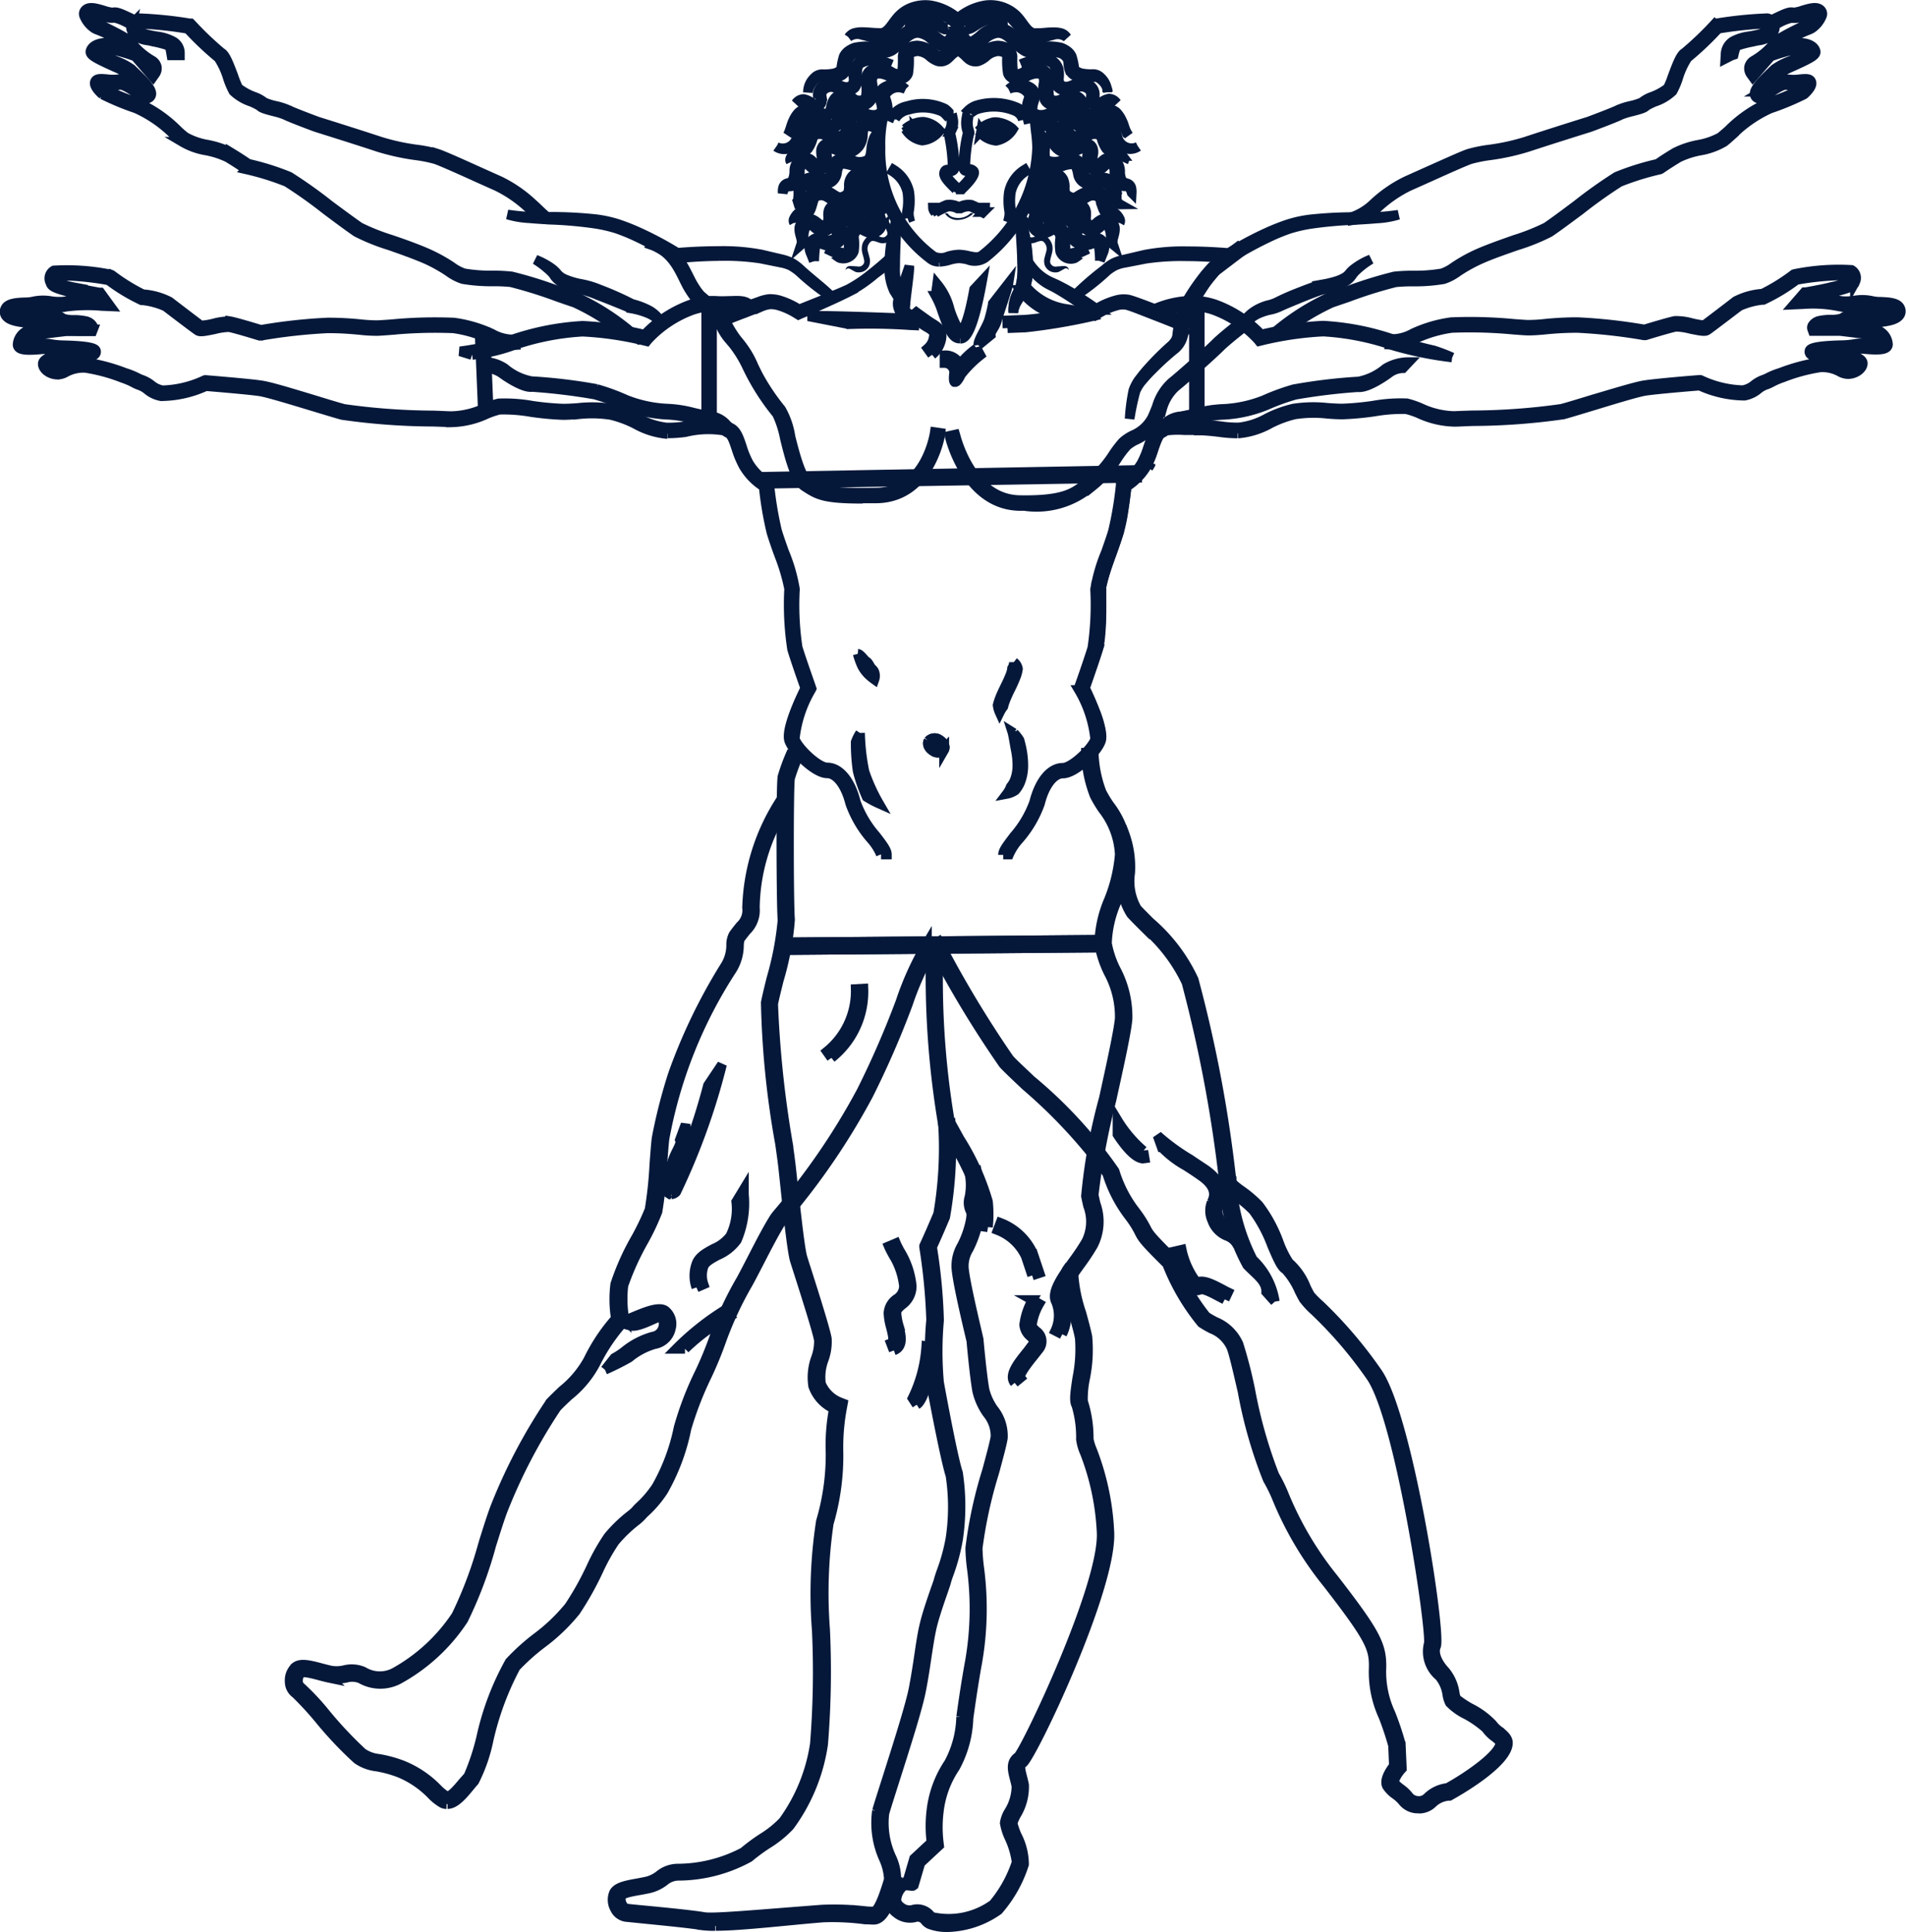 <svg xmlns="http://www.w3.org/2000/svg" width="39.425" height="39.962" viewBox="0 0 39.425 39.962">
  <g id="favicon" transform="translate(-366.019 -3710.191)">
    <path id="Path_300" data-name="Path 300" d="M209.344,154.676a.506.506,0,0,0,.043-.068l0-.006c-.014.029-.029.053-.04.074" transform="translate(180.429 3565.188)" fill="#05183a" stroke="#05183a" stroke-width="0.2"/>
    <path id="Path_293" data-name="Path 293" d="M195.01,127.945c.012.348.045.69.051,1.031a1.55,1.55,0,0,1-.047.49.827.827,0,0,0-.135.5.536.536,0,0,1,.085-.237c.042-.076.089-.134.138-.22a1.25,1.25,0,0,0,.079-.533,3.813,3.813,0,0,0-.171-1.028" transform="translate(192.101 3586.688)" fill="#05183a" stroke="#05183a" stroke-width="0.2"/>
    <path id="Path_301" data-name="Path 301" d="M196.18,132.473c.026.074,0,.081.042.147a2.069,2.069,0,0,0,.213.249,1.088,1.088,0,0,0,.19.148c.071.042.142.072.209.111a6.541,6.541,0,0,1,.772.527l.029.022.032-.02a1.472,1.472,0,0,1,.413-.184.441.441,0,0,1,.207-.008c.067.019.145.048.216.075.292.114.586.226.877.345l-.032-.041a.482.482,0,0,1-.169.477,5.7,5.7,0,0,0-.422.419c-.067.073-.131.148-.191.228a.834.834,0,0,0-.149.264,4.079,4.079,0,0,0-.077.586,5.032,5.032,0,0,1,.122-.574.856.856,0,0,1,.154-.237c.062-.074.128-.145.2-.215a5.655,5.655,0,0,1,.431-.394.509.509,0,0,0,.187-.257.7.7,0,0,0,.025-.318l0-.029-.029-.012c-.291-.12-.581-.246-.878-.353-.076-.027-.146-.054-.231-.077a.564.564,0,0,0-.26.013,1.559,1.559,0,0,0-.444.2l.061,0c-.128-.1-.258-.182-.392-.268s-.271-.165-.413-.236c-.071-.037-.146-.065-.213-.1a.977.977,0,0,1-.191-.128,1.106,1.106,0,0,1-.28-.369" transform="translate(191.045 3583.036)" fill="#05183a" stroke="#05183a" stroke-width="0.2"/>
    <path id="Path_270" data-name="Path 270" d="M181.791,128.434a3.348,3.348,0,0,0-.15.985,1.1,1.1,0,0,0,.1.5c.049.073.093.135.132.207a.516.516,0,0,1,.078.227.761.761,0,0,0-.128-.478,1.322,1.322,0,0,1-.06-.462c0-.324.023-.651.029-.983" transform="translate(202.772 3586.293)" fill="#05183a" stroke="#05183a" stroke-width="0.2"/>
    <path id="Path_271" data-name="Path 271" d="M189.65,143.137a1.741,1.741,0,0,0,1.269-.327c.038-.029.077-.058.12-.085a2.373,2.373,0,0,0,.531-.6,2.148,2.148,0,0,1,.18-.233.8.8,0,0,1,.181-.118.917.917,0,0,0,.45-.422c.037-.082.067-.16.1-.23a.971.971,0,0,1,.271-.448c.2-.159.785-.684.927-.826s.535-.446.539-.449l-.073-.094c-.017.012-.41.317-.551.459s-.721.661-.917.817a1.079,1.079,0,0,0-.308.5c-.027.069-.057.144-.094.225a.8.8,0,0,1-.4.365.931.931,0,0,0-.208.138,2.418,2.418,0,0,0-.192.249,2.3,2.3,0,0,1-.5.565c-.045.029-.085.06-.126.09-.211.157-.429.318-1.32.3-1.018-.019-1.324-1.342-1.328-1.355l-.117.026c0,.014.33,1.429,1.444,1.45l.125,0" transform="translate(197.577 3577.522)" fill="#05183a" stroke="#05183a" stroke-width="0.2"/>
    <path id="Path_302" data-name="Path 302" d="M216.061,138.319a3.536,3.536,0,0,0-.383-.147c-.164-.035-.455-.111-.789-.211a5.373,5.373,0,0,0-1.5-.3,6.915,6.915,0,0,0-1.279.184,2.468,2.468,0,0,0-.942-.62,1.42,1.42,0,0,0-.556-.079,2.028,2.028,0,0,0-.736.182l.053.107a1.951,1.951,0,0,1,.689-.169,1.314,1.314,0,0,1,.51.072,2.345,2.345,0,0,1,.916.613l.024.03.037-.009a6.791,6.791,0,0,1,1.289-.189,5.351,5.351,0,0,1,1.459.292,7.369,7.369,0,0,0,1.206.243" transform="translate(179.997 3579.266)" fill="#05183a" stroke="#05183a" stroke-width="0.2"/>
    <path id="Path_303" data-name="Path 303" d="M211.885,137.15h.022a1.638,1.638,0,0,0,.633-.2,2.25,2.25,0,0,1,.515-.192,2.557,2.557,0,0,1,.675-.014c.1.008.209.015.317.015a6.082,6.082,0,0,0,.657-.061,3.34,3.34,0,0,1,.656-.049,1.683,1.683,0,0,1,.268.09,1.827,1.827,0,0,0,.735.172c.082,0,.214-.009.374-.014a13.543,13.543,0,0,0,1.876-.139c.148-.041.383-.113.632-.188.423-.129.9-.275,1.064-.3.237-.036,1.008-.1,1.123-.108a2.267,2.267,0,0,0,.925.208.608.608,0,0,0,.275-.126.548.548,0,0,1,.172-.1.7.7,0,0,0,.116-.051,1.494,1.494,0,0,1,.234-.1,3.593,3.593,0,0,1,.773-.209.763.763,0,0,1,.4.089.357.357,0,0,0,.178.051c.171-.006.3-.122.3-.221,0-.078-.1-.12-.226-.178a1.552,1.552,0,0,1-.158-.076c-.011-.006-.382-.017-.394-.02.006,0,.346-.016.376-.016a1.718,1.718,0,0,0,.252,0,.632.632,0,0,1,.149-.011c.3.029.438.02.493-.03a.086.086,0,0,0,.029-.064.338.338,0,0,0-.275-.31c-.126-.02-.676-.086-.7-.088l-.273.007a1.448,1.448,0,0,0,.413-.076,2.358,2.358,0,0,1,.5,0,1.034,1.034,0,0,0,.17.007l.022,0c.159-.019.33-.051.389-.151a.145.145,0,0,0,.006-.135c-.048-.118-.241-.127-.41-.134a.757.757,0,0,1-.163-.016.943.943,0,0,0-.385-.007,1.094,1.094,0,0,1-.256.007,3.12,3.12,0,0,0-.754-.028l.063-.045c.081-.014.343-.062.481-.1l.038-.009c.294-.073.421-.116.446-.19l.005-.015a.189.189,0,0,0-.071-.256,4.558,4.558,0,0,0-1.172.083l-.027.011a3.946,3.946,0,0,1-.646.4l-.023,0a1.418,1.418,0,0,0-.525.151c-.113.088-.6.46-.657.5a1.846,1.846,0,0,1-.255-.045,1.209,1.209,0,0,0-.344-.046c-.113.02-.551.153-.636.178a11.1,11.1,0,0,0-1.385-.152,6.571,6.571,0,0,0-.667.034,3.235,3.235,0,0,1-.348.021c-.047,0-.153-.008-.29-.018a9.485,9.485,0,0,0-1.306-.036,2.756,2.756,0,0,0-.788.231.906.906,0,0,1-.436.119l-.033.115a.911.911,0,0,0,.515-.123,2.644,2.644,0,0,1,.753-.223,9.579,9.579,0,0,1,1.285.036c.144.011.249.019.3.019.122,0,.233-.01.36-.022a6.561,6.561,0,0,1,.655-.033,11.362,11.362,0,0,1,1.379.153l.014,0,.014,0c.179-.055.541-.163.633-.178a1.352,1.352,0,0,1,.3.045c.213.044.3.058.345.028.067-.043.609-.46.666-.5a1.56,1.56,0,0,1,.471-.128l.023,0a3.82,3.82,0,0,0,.685-.413,5.915,5.915,0,0,1,1.081-.095c.042.026.041.046.017.111l-.006.017a1.82,1.82,0,0,1-.361.111l-.038.01c-.156.039-.493.1-.5.1l-.024,0-.222.255.2-.009a2.688,2.688,0,0,1,.738.048.81.81,0,0,0,.315,0,1.1,1.1,0,0,1,.327,0,.663.663,0,0,0,.2.026c.093,0,.286.012.305.06.008.017,0,.024,0,.027-.013.023-.07.066-.3.093l-.026,0c-.013,0-.084,0-.144-.008-.376-.026-.553-.026-.606.042a.68.68,0,0,1-.24.033,1.164,1.164,0,0,0-.229.022.227.227,0,0,0-.155.1.093.093,0,0,0-.006.074l.014.039h.563s.564.067.686.088a.225.225,0,0,1,.173.171,1.259,1.259,0,0,1-.379,0,.723.723,0,0,0-.187.011,1.629,1.629,0,0,1-.234.023c-.669.015-.684.085-.692.122a.073.073,0,0,0,.046.082.559.559,0,0,0,.235.012.93.93,0,0,1,.37.025c.051.029.112.056.169.081a.953.953,0,0,1,.152.078.214.214,0,0,1-.18.092.233.233,0,0,1-.119-.038.866.866,0,0,0-.459-.1,3.836,3.836,0,0,0-.812.216,1.519,1.519,0,0,0-.251.1.672.672,0,0,1-.1.044.682.682,0,0,0-.2.113.5.5,0,0,1-.23.105,2.187,2.187,0,0,1-.865-.208l-.014-.005-.014,0c-.036,0-.887.07-1.146.111-.169.026-.633.168-1.081.3-.248.076-.482.148-.629.187a13.552,13.552,0,0,1-1.847.135c-.163.005-.295.01-.378.014a1.728,1.728,0,0,1-.684-.163,1.837,1.837,0,0,0-.29-.1,3.178,3.178,0,0,0-.692.048,5.913,5.913,0,0,1-.642.06c-.1,0-.2-.007-.308-.014a2.693,2.693,0,0,0-.705.015,2.393,2.393,0,0,0-.545.2,1.558,1.558,0,0,1-.583.19,2.335,2.335,0,0,1-.373-.025,5.086,5.086,0,0,0-.744-.042c-.582,0-.588.041-.6.1,0,.015,0,.066.071.088l.035-.114-.018.057.018-.057a.064.064,0,0,1,.013.038.051.051,0,0,1-.023.04,1.925,1.925,0,0,1,.5-.028,4.874,4.874,0,0,1,.729.041,2.629,2.629,0,0,0,.368.026" transform="translate(179.745 3582.005)" fill="#05183a" stroke="#05183a" stroke-width="0.2"/>
    <path id="Path_304" data-name="Path 304" d="M201.223,129.659a4.626,4.626,0,0,0,.713-.549.966.966,0,0,1,.176-.115.858.858,0,0,1,.2-.057l.427-.083a5.018,5.018,0,0,1,.86-.051c.288,0,.578.02.865.048l.021,0,.017-.011a7.717,7.717,0,0,1,.795-.435,4.021,4.021,0,0,1,.419-.171,3.059,3.059,0,0,1,.435-.1,8.624,8.624,0,0,1,.907-.082c.153-.009.305-.017.458-.031a1.873,1.873,0,0,0,.451-.077,4.865,4.865,0,0,1-.911.048,8.554,8.554,0,0,0-.918.049,2.538,2.538,0,0,0-.457.1,4.516,4.516,0,0,0-.431.17,7.255,7.255,0,0,0-.813.435l.039-.009c-.293-.024-.584-.038-.877-.038a4.243,4.243,0,0,0-.877.071l-.426.1a.98.98,0,0,0-.215.07.9.9,0,0,0-.183.13,5.969,5.969,0,0,0-.677.593" transform="translate(186.978 3586.688)" fill="#05183a" stroke="#05183a" stroke-width="0.2"/>
    <path id="Path_320" data-name="Path 320" d="M217.633,134.337a2.535,2.535,0,0,0,.363-.244.618.618,0,0,0,.074-.085.7.7,0,0,1,.073-.072.708.708,0,0,1,.174-.107,1.328,1.328,0,0,1,.2-.067.888.888,0,0,0,.218-.066c.125-.058.261-.113.394-.168s.267-.108.4-.156a.813.813,0,0,1,.1-.032l.107-.023a1.536,1.536,0,0,0,.212-.067.885.885,0,0,0,.2-.109.41.41,0,0,0,.084-.085.692.692,0,0,1,.063-.082,1.683,1.683,0,0,1,.338-.263,1.429,1.429,0,0,0-.379.221.62.62,0,0,0-.077.083.392.392,0,0,1-.073.064.816.816,0,0,1-.187.083c-.067.022-.135.037-.2.052l-.106.019a1.138,1.138,0,0,0-.111.031c-.14.047-.274.1-.409.153s-.266.111-.4.178a.815.815,0,0,1-.194.066,1.066,1.066,0,0,0-.209.085.814.814,0,0,0-.184.134.638.638,0,0,0-.076.087.616.616,0,0,1-.061.084,3.662,3.662,0,0,1-.322.286" transform="translate(173.743 3582.844)" fill="#05183a" stroke="#05183a" stroke-width="0.2"/>
    <path id="Path_321" data-name="Path 321" d="M222.914,112.616a4.878,4.878,0,0,1,1.1-.7l.34-.116a9.141,9.141,0,0,1,.98-.307,3.48,3.48,0,0,1,.361-.016,3.53,3.53,0,0,0,.633-.048,1.044,1.044,0,0,0,.29-.151,3.173,3.173,0,0,1,.482-.267c.224-.1.5-.194.744-.28a4.165,4.165,0,0,0,.679-.273c.148-.1.385-.276.638-.464a9.647,9.647,0,0,1,.808-.575,5.537,5.537,0,0,1,.833-.259l.02-.01s.143-.1.367-.236a1.771,1.771,0,0,1,.445-.145,1.439,1.439,0,0,0,.5-.181c.043-.034.1-.084.165-.143a2.64,2.64,0,0,1,.788-.547,5.409,5.409,0,0,0,.692-.287l.013-.009c.079-.073.169-.175.144-.253s-.119-.067-.249-.055a.946.946,0,0,1-.243,0c-.113-.023-.265.071-.451.2-.029.02-.061.041-.088.057a2.282,2.282,0,0,1,.295-.319l.063-.062a2.551,2.551,0,0,1,.277-.137c.41-.186.51-.243.481-.331-.039-.119-.2-.162-.328-.162h0a2.333,2.333,0,0,0-.455.113.12.12,0,0,0,.017-.034,2.621,2.621,0,0,1,.641-.352l.043-.021a.571.571,0,0,0,.219-.272.11.11,0,0,0-.017-.1c-.075-.1-.24-.049-.4,0a.71.71,0,0,1-.178.039c-.067-.025-.172.022-.336.1l-.116.055a.221.221,0,0,0-.084-.037,8.355,8.355,0,0,0-1.056.107l-.021,0-.014.015a6.777,6.777,0,0,1-.617.59c-.082.043-.153.221-.251.486a2.018,2.018,0,0,1-.1.246,1.212,1.212,0,0,1-.32.177.7.7,0,0,0-.218.119,1.328,1.328,0,0,1-.231.072,1.446,1.446,0,0,0-.254.08c-.082.043-.449.183-.631.25-.006,0-.82.256-1.279.408a4.493,4.493,0,0,1-.763.167,2.9,2.9,0,0,0-.421.085c-.119.038-.5.212-.876.379l-.419.188a2.736,2.736,0,0,0-.676.467,1.232,1.232,0,0,1-.46.28l.03.061a.953.953,0,0,0,.508-.251,2.672,2.672,0,0,1,.645-.448l.419-.187c.352-.159.751-.338.864-.375a2.849,2.849,0,0,1,.4-.08,4.77,4.77,0,0,0,.783-.172c.457-.151,1.271-.406,1.279-.408.026-.009.54-.2.65-.258a1.466,1.466,0,0,1,.228-.07c.179-.046.26-.071.294-.113a1.478,1.478,0,0,1,.174-.086.984.984,0,0,0,.37-.219,1.553,1.553,0,0,0,.116-.271,1.615,1.615,0,0,1,.194-.421,6.341,6.341,0,0,0,.633-.6,8.274,8.274,0,0,1,.992-.106.12.12,0,0,1,.045.02.22.22,0,0,1-.007.115.19.19,0,0,1-.044.042,1.642,1.642,0,0,1-.221.062c-.039.008-.077.015-.113.021a.967.967,0,0,0-.336.1.323.323,0,0,0-.16.259l-.006.106.094-.048a.247.247,0,0,1,.045-.02l.033-.011.008-.033a.822.822,0,0,1,.049-.15,2.358,2.358,0,0,1,.334-.088l.074-.017.045-.008a.558.558,0,0,0,.218-.071.17.17,0,0,0,.072-.06.207.207,0,0,0,.011-.023.346.346,0,0,0,.027-.051.193.193,0,0,0,.009-.123c.032-.014.065-.029.1-.045a.975.975,0,0,1,.247-.094.462.462,0,0,0,.251-.038c.073-.022.246-.073.27-.041a.523.523,0,0,1-.161.19l-.041.02c-.612.291-.682.37-.7.419a1.546,1.546,0,0,1-.4.333.2.2,0,0,0-.093.127.206.206,0,0,0,.033.147l.045.062.368-.422a3.588,3.588,0,0,1,.593-.165.3.3,0,0,1,.2.06,3.279,3.279,0,0,1-.4.2,1.335,1.335,0,0,0-.316.165c-.01.011-.031.03-.058.057-.243.232-.372.377-.348.477a.1.1,0,0,0,.068.072c.048.016.1-.018.224-.1.108-.073.289-.193.361-.178a1.051,1.051,0,0,0,.279,0c.036,0,.081-.008.111-.008a.818.818,0,0,1-.091.1,5.3,5.3,0,0,1-.668.276,2.7,2.7,0,0,0-.831.573c-.063.056-.117.1-.159.137a1.462,1.462,0,0,1-.458.159,1.848,1.848,0,0,0-.479.159c-.2.119-.329.209-.365.235a5.344,5.344,0,0,0-.848.266,9.728,9.728,0,0,0-.825.586c-.25.187-.486.364-.632.461a4.473,4.473,0,0,1-.652.259c-.245.086-.524.184-.752.283a3.308,3.308,0,0,0-.5.276.948.948,0,0,1-.253.135,3.283,3.283,0,0,1-.608.045,3.537,3.537,0,0,0-.376.019,8.769,8.769,0,0,0-1,.312c-.128.045-.246.085-.338.116a4.95,4.95,0,0,0-1.143.729l.082.088" transform="translate(169.55 3604.537)" fill="#05183a" stroke="#05183a" stroke-width="0.2"/>
    <path id="Path_315" data-name="Path 315" d="M214.808,132.328a1.509,1.509,0,0,0-.51.4,1.254,1.254,0,0,0-.162.286,1.406,1.406,0,0,0-.1.308c.063-.088.123-.175.18-.264s.11-.179.173-.256c.127-.159.279-.305.417-.473" transform="translate(176.642 3583.153)" fill="#05183a" stroke="#05183a" stroke-width="0.2"/>
    <path id="Path_316" data-name="Path 316" d="M214.215,140.092h.12v-2.619h-.12v2.619" transform="translate(176.5 3579.003)" fill="#05183a" stroke="#05183a" stroke-width="0.2"/>
    <path id="Path_317" data-name="Path 317" d="M212.6,133.249a2.1,2.1,0,0,1,.17-.613,4.15,4.15,0,0,1,.5-.7l.517-.394-.073-.1-.525.4a4.147,4.147,0,0,0-.532.737,2.19,2.19,0,0,0-.181.653l.12.012" transform="translate(177.896 3583.865)" fill="#05183a" stroke="#05183a" stroke-width="0.2"/>
    <path id="Path_272" data-name="Path 272" d="M166.93,132.328c-.14.131-.284.255-.434.373a2.952,2.952,0,0,1-.47.316c-.169.079-.35.148-.525.221l-.531.212.048,0a1.628,1.628,0,0,0-.4-.193.711.711,0,0,0-.229-.035.828.828,0,0,0-.223.057c-.273.094-.536.206-.8.317l-.047.02.015.046a1.08,1.08,0,0,0,.339.513,1.824,1.824,0,0,1,.319.475,4.4,4.4,0,0,0,.288.522c.113.163.233.32.357.475-.11-.165-.221-.329-.323-.5s-.167-.353-.255-.532a1.818,1.818,0,0,0-.32-.519.972.972,0,0,1-.3-.466l-.033.066c.264-.107.531-.209.8-.309a.7.7,0,0,1,.19-.054.6.6,0,0,1,.193.027,1.5,1.5,0,0,1,.373.174l.025.015.024-.011c.176-.073.349-.154.523-.232s.348-.157.521-.246a3.066,3.066,0,0,0,.47-.319c.144-.126.407-.263.407-.421" transform="translate(217.548 3583.153)" fill="#05183a" stroke="#05183a" stroke-width="0.2"/>
    <path id="Path_273" data-name="Path 273" d="M160.607,136.053c.089,0,.185,0,.292,0,1.117-.02,1.319-1.341,1.32-1.354l-.119-.017c-.007.051-.189,1.232-1.2,1.251-1.038.02-1.147-.051-1.409-.219l-.017-.012c-.148-.094-.271-.573-.36-.923a1.625,1.625,0,0,0-.193-.563,4.6,4.6,0,0,1-.6-.952,2.574,2.574,0,0,0-.3-.478,2.287,2.287,0,0,1-.187-.284,1.677,1.677,0,0,0-.469-.558c-.044-.036-.083-.07-.116-.1a1.259,1.259,0,0,1-.116-.159c-.181-.269-.285-.766-.835-.954l-.055.082c.511.175.618.683.791.939a1.344,1.344,0,0,0,.13.178c.036.035.078.071.125.109a1.549,1.549,0,0,1,.438.521,2.29,2.29,0,0,0,.2.3,2.421,2.421,0,0,1,.283.457,4.717,4.717,0,0,0,.625.988,2.141,2.141,0,0,1,.163.507c.1.41.222.874.41.995l.017.011c.249.16.376.242,1.184.242" transform="translate(223.256 3584.447)" fill="#05183a" stroke="#05183a" stroke-width="0.2"/>
    <path id="Path_274" data-name="Path 274" d="M136.027,138.251a3.7,3.7,0,0,0,.825-.189,5.324,5.324,0,0,1,1.458-.292,6.794,6.794,0,0,1,1.289.189l.037.009.024-.03a2.359,2.359,0,0,1,.916-.613,1.3,1.3,0,0,1,.509-.072c.116.005.215,0,.3,0,.218-.009.288-.006.335.1l.109-.05c-.083-.183-.237-.177-.449-.169-.084,0-.178.008-.29,0a1.421,1.421,0,0,0-.556.079,2.47,2.47,0,0,0-.942.62,6.9,6.9,0,0,0-1.279-.184,5.428,5.428,0,0,0-1.5.3,6.008,6.008,0,0,1-1.037.228l.246.076" transform="translate(239.759 3579.281)" fill="#05183a" stroke="#05183a" stroke-width="0.2"/>
    <path id="Path_275" data-name="Path 275" d="M100.8,137.15a2.629,2.629,0,0,0,.368-.026,1.968,1.968,0,0,1,.729-.041c.238.03.223-.109,0-.121a3.127,3.127,0,0,0-.743.042,2.349,2.349,0,0,1-.375.025,1.563,1.563,0,0,1-.583-.19,2.393,2.393,0,0,0-.545-.2,2.693,2.693,0,0,0-.705-.015c-.106.008-.206.014-.309.014a5.911,5.911,0,0,1-.641-.06,3.18,3.18,0,0,0-.692-.048,1.85,1.85,0,0,0-.29.1,1.706,1.706,0,0,1-.684.163c-.083,0-.215-.009-.378-.014a13.585,13.585,0,0,1-1.848-.135c-.146-.039-.38-.111-.628-.187-.449-.136-.912-.277-1.082-.3-.26-.04-1.11-.107-1.146-.111l-.015,0-.014.005a2.185,2.185,0,0,1-.865.208.5.5,0,0,1-.229-.105.69.69,0,0,0-.2-.113.672.672,0,0,1-.1-.044,1.625,1.625,0,0,0-.251-.1,3.823,3.823,0,0,0-.812-.216.871.871,0,0,0-.46.1.23.23,0,0,1-.119.038.215.215,0,0,1-.18-.092.943.943,0,0,1,.153-.078c.057-.025.117-.052.169-.081a.93.93,0,0,1,.37-.025.563.563,0,0,0,.235-.012.073.073,0,0,0,.046-.082c-.008-.037-.023-.107-.692-.122a1.631,1.631,0,0,1-.234-.023.711.711,0,0,0-.178-.012,1.305,1.305,0,0,1-.388.005.224.224,0,0,1,.173-.171c.122-.021.688-.088.694-.088H88.9l.015-.039a.093.093,0,0,0-.008-.074.223.223,0,0,0-.154-.1,1.171,1.171,0,0,0-.229-.022.687.687,0,0,1-.24-.033c-.053-.068-.23-.067-.605-.042-.061,0-.132.01-.145.008l-.025,0c-.229-.027-.286-.07-.3-.093,0,0-.006-.01,0-.027.02-.048.212-.056.305-.06a.663.663,0,0,0,.2-.026,1.1,1.1,0,0,1,.326,0,.826.826,0,0,0,.315,0,3.416,3.416,0,0,1,.735-.016l.184.008-.208-.286-.024,0s-.34-.06-.5-.1l-.037-.01a1.462,1.462,0,0,1-.366-.12l0-.009c-.023-.066-.025-.086.02-.113a6.025,6.025,0,0,1,1.078.1,3.844,3.844,0,0,0,.684.413l.023,0a1.567,1.567,0,0,1,.471.128c.057.043.6.459.666.5.047.03.132.016.345-.028a1.364,1.364,0,0,1,.3-.045c.093.015.455.123.634.178l.014,0,.014,0a11.406,11.406,0,0,1,1.38-.153c.294,0,.486.018.655.033a3.09,3.09,0,0,0,.36.022c.05,0,.154-.008.3-.019a9.587,9.587,0,0,1,1.285-.036,2.645,2.645,0,0,1,.753.223.9.9,0,0,0,.515.123l-.034-.115a.9.9,0,0,1-.435-.119,2.739,2.739,0,0,0-.788-.231,9.469,9.469,0,0,0-1.3.036c-.138.01-.244.017-.291.018a3.462,3.462,0,0,1-.348-.021,6.572,6.572,0,0,0-.667-.034,11.114,11.114,0,0,0-1.386.152c-.085-.026-.522-.159-.636-.178a1.23,1.23,0,0,0-.342.046,1.459,1.459,0,0,1-.263.042c-.048-.033-.536-.406-.65-.494a1.411,1.411,0,0,0-.525-.151l-.023,0a4.005,4.005,0,0,1-.646-.4l-.026-.011a4.552,4.552,0,0,0-1.171-.083.189.189,0,0,0-.071.256l.005.015c.025.075.152.118.446.19l.037.009c.138.035.4.082.481.1l.033.045a2.853,2.853,0,0,0-.724.028,1.093,1.093,0,0,1-.256-.007.948.948,0,0,0-.385.007.746.746,0,0,1-.161.016c-.17.007-.362.016-.411.134a.145.145,0,0,0,.006.135c.059.1.23.132.389.151l.021,0a1.042,1.042,0,0,0,.171-.007,2.058,2.058,0,0,1,.508,0,.232.232,0,0,0,.16.063h-.018c-.03,0-.581.069-.706.089a.338.338,0,0,0-.276.31.087.087,0,0,0,.029.064c.054.05.194.059.484.031a.667.667,0,0,1,.158.011,1.932,1.932,0,0,0,.235.009l.324.015c-.012,0-.314.029-.324.035-.048.027-.105.033-.158.057-.131.058-.227.1-.227.178,0,.1.127.215.3.221a.351.351,0,0,0,.179-.051.763.763,0,0,1,.4-.089,3.591,3.591,0,0,1,.772.209,1.491,1.491,0,0,1,.234.1.722.722,0,0,0,.115.051.539.539,0,0,1,.172.1.612.612,0,0,0,.276.126,2.279,2.279,0,0,0,.925-.208c.115.009.886.072,1.123.108.16.026.641.172,1.064.3.249.075.484.147.632.188a13.564,13.564,0,0,0,1.876.139c.161.005.293.01.375.014a1.819,1.819,0,0,0,.735-.172,1.683,1.683,0,0,1,.268-.09,3.283,3.283,0,0,1,.656.049,6.087,6.087,0,0,0,.656.061c.107,0,.215-.008.318-.015a2.591,2.591,0,0,1,.675.014,2.291,2.291,0,0,1,.515.192,1.628,1.628,0,0,0,.632.2h.022" transform="translate(279.029 3582.005)" fill="#05183a" stroke="#05183a" stroke-width="0.2"/>
    <path id="Path_276" data-name="Path 276" d="M147.569,129.683c-.182-.2-.461-.4-.675-.6a1.073,1.073,0,0,0-.178-.137.88.88,0,0,0-.213-.079l-.426-.1a4.233,4.233,0,0,0-.881-.072c-.293,0-.586.014-.879.038l.038.009a7.239,7.239,0,0,0-.813-.435,4.443,4.443,0,0,0-.431-.17,2.538,2.538,0,0,0-.457-.1,8.564,8.564,0,0,0-.918-.049,4.865,4.865,0,0,1-.911-.048,1.873,1.873,0,0,0,.452.077c.152.014.3.022.457.031a8.621,8.621,0,0,1,.908.082,3.09,3.09,0,0,1,.436.1,4.154,4.154,0,0,1,.418.171,7.72,7.72,0,0,1,.795.435l.017.011.021,0c.288-.028.578-.045.868-.048a4.947,4.947,0,0,1,.862.052l.428.086a.812.812,0,0,1,.2.064,1.15,1.15,0,0,1,.174.122,4.958,4.958,0,0,0,.712.553" transform="translate(235.692 3586.688)" fill="#05183a" stroke="#05183a" stroke-width="0.2"/>
    <path id="Path_277" data-name="Path 277" d="M146.434,134.034a.68.68,0,0,0-.264-.268,1.607,1.607,0,0,0-.354-.134,6.463,6.463,0,0,0-.676-.3,1.876,1.876,0,0,0-.365-.11,1.587,1.587,0,0,1-.345-.1.439.439,0,0,1-.141-.093c-.016-.017-.039-.048-.063-.07a.707.707,0,0,0-.073-.063,1.514,1.514,0,0,0-.333-.179,1.929,1.929,0,0,1,.294.224.744.744,0,0,1,.063.064c.02.023.031.044.054.074a.521.521,0,0,0,.157.126,1.385,1.385,0,0,0,.364.13,1.786,1.786,0,0,1,.345.111c.234.089.453.178.7.28a1.607,1.607,0,0,1,.351.1.73.73,0,0,1,.291.216" transform="translate(233.275 3582.844)" fill="#05183a" stroke="#05183a" stroke-width="0.2"/>
    <path id="Path_269" data-name="Path 269" d="M106.766,112.616l.082-.088a4.954,4.954,0,0,0-1.143-.729l-.337-.116a8.8,8.8,0,0,0-1-.312,3.508,3.508,0,0,0-.375-.019,3.285,3.285,0,0,1-.608-.045.944.944,0,0,1-.253-.135,3.362,3.362,0,0,0-.5-.276c-.228-.1-.507-.2-.752-.283a4.423,4.423,0,0,1-.652-.259c-.145-.1-.382-.274-.633-.461a9.621,9.621,0,0,0-.825-.586,5.345,5.345,0,0,0-.848-.266c-.036-.026-.168-.116-.364-.235a1.868,1.868,0,0,0-.479-.159,1.433,1.433,0,0,1-.458-.159c-.043-.033-.1-.081-.159-.137a2.717,2.717,0,0,0-.831-.573,5.248,5.248,0,0,1-.668-.276.654.654,0,0,1-.088-.1c.03,0,.074,0,.108.008a1.051,1.051,0,0,0,.279,0c.073-.016.252.106.361.178.125.082.175.117.224.1a.1.1,0,0,0,.068-.072c.023-.1-.106-.245-.35-.478-.027-.026-.048-.045-.057-.056a1.335,1.335,0,0,0-.316-.165,3.337,3.337,0,0,1-.4-.2.3.3,0,0,1,.2-.06h0a3.614,3.614,0,0,1,.593.165l.367.422.044-.062a.2.2,0,0,0,.034-.147.2.2,0,0,0-.093-.127,1.516,1.516,0,0,1-.4-.333c-.017-.05-.088-.128-.7-.419l-.042-.02c-.042-.021-.16-.157-.158-.2.021-.025.193.027.267.048a.468.468,0,0,0,.253.038,1,1,0,0,1,.245.094c.034.017.067.032.1.045a.2.2,0,0,0,.009.124.5.5,0,0,0,.027.05c0,.008.008.014.012.023a.173.173,0,0,0,.071.06.553.553,0,0,0,.219.072l.044.008.075.017a2.256,2.256,0,0,1,.339.091c0,.011.017.08.028.145l.008.048.049,0c.023,0,.069,0,.069,0l.056,0v-.056a.273.273,0,0,0-.15-.238.945.945,0,0,0-.336-.1l-.115-.021a1.553,1.553,0,0,1-.221-.063.188.188,0,0,1-.042-.042.2.2,0,0,1-.006-.114.111.111,0,0,1,.044-.02,8.132,8.132,0,0,1,.992.106,6.361,6.361,0,0,0,.633.6,1.6,1.6,0,0,1,.194.421,1.651,1.651,0,0,0,.115.27.988.988,0,0,0,.37.218,1.351,1.351,0,0,1,.175.088c.033.04.115.065.293.111a1.5,1.5,0,0,1,.228.07c.11.058.624.249.646.256s.825.258,1.283.41a4.763,4.763,0,0,0,.782.172,2.849,2.849,0,0,1,.4.08c.113.037.513.216.866.376l.417.187a2.678,2.678,0,0,1,.646.448c.177.153.245.227.377.232l.1-.01c-.091,0-.242-.181-.395-.313a2.751,2.751,0,0,0-.676-.467l-.417-.187c-.373-.168-.758-.342-.878-.38a2.906,2.906,0,0,0-.421-.085,4.491,4.491,0,0,1-.763-.167c-.459-.152-1.273-.407-1.282-.409-.179-.066-.546-.206-.629-.249a1.385,1.385,0,0,0-.254-.08,1.187,1.187,0,0,1-.232-.074.713.713,0,0,0-.216-.117,1.212,1.212,0,0,1-.32-.177,1.85,1.85,0,0,1-.1-.246c-.1-.265-.169-.443-.25-.486a6.663,6.663,0,0,1-.618-.59l-.015-.015-.02,0a8.337,8.337,0,0,0-1.056-.107.217.217,0,0,0-.084.037l-.116-.055c-.165-.077-.267-.124-.337-.1a.764.764,0,0,1-.178-.039c-.16-.048-.325-.1-.4,0a.111.111,0,0,0-.017.1.57.57,0,0,0,.22.271l.044.021a2.424,2.424,0,0,1,.64.355.18.18,0,0,0,.015.03,2.311,2.311,0,0,0-.453-.113h0c-.127,0-.289.043-.329.162-.029.088.073.145.481.331a2.346,2.346,0,0,1,.278.138c.011.011.033.033.062.061a2.294,2.294,0,0,1,.3.319c-.027-.017-.06-.038-.088-.057-.187-.125-.338-.218-.451-.2a.947.947,0,0,1-.243,0c-.13-.011-.224-.02-.25.055s.065.181.145.253l.012.009a5.392,5.392,0,0,0,.692.287,2.631,2.631,0,0,1,.789.548c.065.058.121.108.165.142a1.428,1.428,0,0,0,.5.181,1.781,1.781,0,0,1,.445.145c.224.135.365.236.367.236l.021.01a5.534,5.534,0,0,1,.832.259,9.6,9.6,0,0,1,.808.574c.252.189.49.366.638.465a4.2,4.2,0,0,0,.679.273c.243.085.519.183.744.28a3.169,3.169,0,0,1,.482.267,1.03,1.03,0,0,0,.291.151,3.522,3.522,0,0,0,.632.048,3.47,3.47,0,0,1,.361.016,9.367,9.367,0,0,1,.981.307c.129.045.247.086.339.116a4.88,4.88,0,0,1,1.1.7" transform="translate(272.232 3604.537)" fill="#05183a" stroke="#05183a" stroke-width="0.2"/>
    <path id="Path_278" data-name="Path 278" d="M137.915,142.158l.12-.005-.067-1.617-.12.005.067,1.617" transform="translate(238.092 3576.534)" fill="#05183a" stroke="#05183a" stroke-width="0.2"/>
    <path id="Path_279" data-name="Path 279" d="M162.078,140.028h.12v-2.555h-.12v2.555" transform="translate(218.549 3579.003)" fill="#05183a" stroke="#05183a" stroke-width="0.2"/>
    <path id="Path_280" data-name="Path 280" d="M167.519,155.516l7.77-.125,0-.161-7.881.143.113.143" transform="translate(214.252 3564.682)" fill="#05183a" stroke="#05183a" stroke-width="0.2"/>
    <path id="Path_281" data-name="Path 281" d="M146.5,153.881h.121c0-.085-.079-.192-.23-.388a2.2,2.2,0,0,1-.413-.7c-.109-.44-.338-.713-.592-.713-.185,0-.592-.381-.671-.589a2.517,2.517,0,0,1,.337-1.02l.011-.023-.008-.023c0-.006-.2-.564-.28-.826a5.95,5.95,0,0,1-.056-1.208,3.45,3.45,0,0,0-.224-.772c-.06-.169-.115-.326-.148-.438a7.68,7.68,0,0,1-.158-.951l0-.032-.028-.015a1.14,1.14,0,0,1-.4-.4,1.866,1.866,0,0,1-.141-.346c-.058-.172-.108-.322-.224-.379a.282.282,0,0,1-.1-.079.512.512,0,0,0-.347-.168c-.119-.021-.222-.045-.319-.067a2.544,2.544,0,0,0-.525-.085,2.638,2.638,0,0,1-.877-.183,4.393,4.393,0,0,0-.574-.213l-.034-.011a11.113,11.113,0,0,0-1.351-.162,1.2,1.2,0,0,1-.557-.268.815.815,0,0,0-.436-.133v.12a.713.713,0,0,1,.366.109c.017.013.435.323.645.292a12.443,12.443,0,0,1,1.3.158l.035.011a4.608,4.608,0,0,1,.555.206,2.726,2.726,0,0,0,.927.2,2.5,2.5,0,0,1,.5.082c.1.023.2.048.325.069.193.035.234.079.28.131a.422.422,0,0,0,.132.1c.072.036.114.163.164.311a2.006,2.006,0,0,0,.152.366,1.256,1.256,0,0,0,.416.428,7.09,7.09,0,0,0,.159.942c.033.114.089.274.149.444a4.072,4.072,0,0,1,.218.726,6.11,6.11,0,0,0,.061,1.249c.07.234.234.7.273.807-.093.187-.417.865-.33,1.094s.533.668.783.668c.194,0,.381.243.476.621a2.279,2.279,0,0,0,.434.74,1.133,1.133,0,0,1,.2.315" transform="translate(237.743 3573.985)" fill="#05183a" stroke="#05183a" stroke-width="0.2"/>
    <path id="Path_294" data-name="Path 294" d="M193.824,153.881h.12a1.163,1.163,0,0,1,.206-.315,2.305,2.305,0,0,0,.435-.74c.094-.378.281-.621.476-.621.249,0,.7-.435.783-.668s-.238-.907-.33-1.094c.039-.111.2-.574.273-.807a6.148,6.148,0,0,0,.06-1.249,4.108,4.108,0,0,1,.218-.726c.059-.169.116-.33.149-.444a7.1,7.1,0,0,0,.159-.942,1.259,1.259,0,0,0,.416-.428,2.061,2.061,0,0,0,.152-.366c.049-.147.091-.275.163-.311a.441.441,0,0,0,.132-.1c.046-.051.086-.1.28-.131.12-.022.225-.046.325-.069a2.506,2.506,0,0,1,.5-.082,2.718,2.718,0,0,0,.927-.2,4.462,4.462,0,0,1,.556-.205l.036-.011a12.549,12.549,0,0,1,1.3-.158c.215.029.628-.279.645-.292a.492.492,0,0,1,.287-.1l.119-.126a.923.923,0,0,0-.478.133,1.236,1.236,0,0,1-.556.268,11.2,11.2,0,0,0-1.351.162l-.035.011a4.492,4.492,0,0,0-.573.213,2.635,2.635,0,0,1-.877.183,2.546,2.546,0,0,0-.525.085c-.1.022-.2.046-.318.067a.509.509,0,0,0-.348.168.3.3,0,0,1-.1.079c-.116.057-.166.207-.224.379a1.982,1.982,0,0,1-.142.346,1.138,1.138,0,0,1-.4.4l-.029.015,0,.032a7.418,7.418,0,0,1-.159.951c-.032.111-.088.27-.147.438a3.425,3.425,0,0,0-.224.772,6.094,6.094,0,0,1-.057,1.208c-.079.262-.277.82-.28.826l-.008.023.011.023a2.5,2.5,0,0,1,.336,1.02c-.078.208-.485.589-.67.589-.256,0-.483.274-.593.713a2.22,2.22,0,0,1-.413.7c-.151.2-.231.3-.231.388" transform="translate(192.946 3573.985)" fill="#05183a" stroke="#05183a" stroke-width="0.2"/>
    <path id="Path_282" data-name="Path 282" d="M185.8,183.963a.167.167,0,0,1,.228-.023c.088.051.131.144.094.208a.166.166,0,0,1-.228.024c-.088-.051-.131-.144-.094-.209" transform="translate(199.425 3541.553)" fill="#05183a" stroke="#05183a" stroke-width="0.2"/>
    <path id="Path_305" data-name="Path 305" d="M170.337,205.67l6.611-.053,0-.16-6.611.053v.16" transform="translate(211.889 3524.173)" fill="#05183a" stroke="#05183a" stroke-width="0.2"/>
    <path id="Path_295" data-name="Path 295" d="M195.026,128.473c.005.332.031.66.029.983a1.309,1.309,0,0,1-.061.462.758.758,0,0,0-.128.478.51.51,0,0,1,.078-.226c.04-.073.083-.134.132-.207a1.1,1.1,0,0,0,.1-.506,3.394,3.394,0,0,0-.149-.985" transform="translate(192.112 3586.262)" fill="#05183a" stroke="#05183a" stroke-width="0.2"/>
    <path id="Path_296" data-name="Path 296" d="M202.419,144.008a.737.737,0,0,0-.4.113,2.2,2.2,0,0,1-.361.212.644.644,0,0,1-.2.06,1.623,1.623,0,0,0-.21,0c-.14.01-.281.024-.421.039s-.28.032-.419.051l-.21.03-.1.018-.1.031c-.135.041-.269.085-.4.138-.067.026-.131.061-.193.084a1.691,1.691,0,0,1-.2.058,3.114,3.114,0,0,1-.41.072c-.134.017-.277.01-.422.034s-.28.056-.416.086c-.068.015-.136.029-.2.041a.855.855,0,0,0-.216.063.626.626,0,0,0-.171.143.56.56,0,0,1-.082.053.256.256,0,0,0-.051.044.361.361,0,0,0-.036.049,2.717,2.717,0,0,0-.158.4,1.131,1.131,0,0,1-.194.351,1.156,1.156,0,0,1-.3.258l-.026.015,0,.029a5.836,5.836,0,0,1-.192,1.051c-.108.343-.249.671-.332,1.038a.468.468,0,0,0,0,.079l0,.067,0,.134v.269c0,.179-.007.359-.026.535a1.079,1.079,0,0,1-.052.255l-.083.256-.175.512-.007.02.009.019c.08.157.154.32.221.484a1.594,1.594,0,0,1,.133.5.159.159,0,0,1-.009.052.514.514,0,0,1-.026.056.988.988,0,0,1-.072.108,1.5,1.5,0,0,1-.175.193,1.447,1.447,0,0,1-.2.164.446.446,0,0,1-.233.087.4.4,0,0,0-.253.128.824.824,0,0,0-.158.225,1.45,1.45,0,0,0-.1.255,1.34,1.34,0,0,1-.081.253,2.575,2.575,0,0,1-.28.453l-.159.216a.6.6,0,0,0-.125.235.611.611,0,0,1,.131-.231l.165-.211a2.575,2.575,0,0,0,.3-.449,1.358,1.358,0,0,0,.09-.255,1.416,1.416,0,0,1,.1-.244.529.529,0,0,1,.371-.314.5.5,0,0,0,.265-.093,1.6,1.6,0,0,0,.218-.167,1.685,1.685,0,0,0,.187-.2,1,1,0,0,0,.079-.115.639.639,0,0,0,.032-.065.211.211,0,0,0,.016-.079,1.606,1.606,0,0,0-.13-.536c-.064-.169-.137-.333-.215-.5l0,.04.18-.513.085-.258a1.27,1.27,0,0,0,.058-.274c.02-.183.026-.364.029-.546v-.272l0-.136v-.069a.2.2,0,0,1,0-.055c.077-.338.222-.678.333-1.021a3.264,3.264,0,0,0,.122-.536c.028-.18.051-.36.07-.54l-.03.045a1.229,1.229,0,0,0,.545-.672,2.681,2.681,0,0,1,.146-.383.181.181,0,0,1,.026-.035.108.108,0,0,1,.027-.025.72.72,0,0,0,.094-.063c.063-.06.09-.105.147-.129a2.388,2.388,0,0,1,.4-.1c.139-.031.274-.067.409-.09s.274-.02.418-.041a3.2,3.2,0,0,0,.419-.08,1.841,1.841,0,0,0,.205-.065c.07-.028.129-.062.193-.088.128-.054.26-.1.393-.144a2.143,2.143,0,0,1,.406-.083l.417-.062c.139-.02.277-.039.417-.052a1.584,1.584,0,0,1,.21-.009.66.66,0,0,0,.2-.068,2.194,2.194,0,0,0,.358-.225.726.726,0,0,1,.394-.124" transform="translate(192.694 3573.733)" fill="#05183a" stroke="#05183a" stroke-width="0.2"/>
    <path id="Path_306" data-name="Path 306" d="M199.494,197.454a.9.9,0,0,0,.013-.757c-.041-.122.176-.425.351-.669a4.693,4.693,0,0,0,.277-.416,1.073,1.073,0,0,0,.052-.855c-.014-.062-.029-.123-.04-.186a14.461,14.461,0,0,1,.366-1.958c.159-.722.31-1.4.334-1.681a2.072,2.072,0,0,0-.242-1.019,2.01,2.01,0,0,1-.184-.546,2.359,2.359,0,0,1,.192-.843,3.324,3.324,0,0,0,.234-.992,1.8,1.8,0,0,0-.377-1.024,2.411,2.411,0,0,1-.16-.267,2.527,2.527,0,0,1-.163-.822l-.16.005a2.642,2.642,0,0,0,.178.887,2.565,2.565,0,0,0,.17.284,1.645,1.645,0,0,1,.351.936,3.2,3.2,0,0,1-.225.939,2.427,2.427,0,0,0-.2.914,2.157,2.157,0,0,0,.195.593,1.915,1.915,0,0,1,.23.94c-.023.268-.18.976-.33,1.661a11.608,11.608,0,0,0-.369,2.02c.013.066.027.131.043.2a.925.925,0,0,1-.037.74,4.5,4.5,0,0,1-.267.4c-.226.315-.439.614-.373.813a.745.745,0,0,1,0,.632l.143.074" transform="translate(188.495 3540.334)" fill="#05183a" stroke="#05183a" stroke-width="0.2"/>
    <path id="Path_307" data-name="Path 307" d="M187.3,211.951a2.618,2.618,0,0,0,0-.526,5.028,5.028,0,0,0-.588-1.3c-.071-.128-.138-.252-.2-.361a17.555,17.555,0,0,1-.231-3.622h-.16a18.43,18.43,0,0,0,.25,3.7c.057.11.125.234.2.364a5.215,5.215,0,0,1,.569,1.236,2.452,2.452,0,0,1,0,.49l.159.022" transform="translate(199.155 3523.621)" fill="#05183a" stroke="#05183a" stroke-width="0.2"/>
    <path id="Path_308" data-name="Path 308" d="M209.268,203.568a1.508,1.508,0,0,0-.456-.868,4.034,4.034,0,0,1-.439-1.627,27.727,27.727,0,0,0-.783-4.163,3.519,3.519,0,0,0-.9-1.187c-.1-.1-.193-.192-.275-.28a1.146,1.146,0,0,1-.139-.738,2,2,0,0,0-.138-.868l-.129.06a1.943,1.943,0,0,1,.107.808,1.229,1.229,0,0,0,.181.847c.083.089.178.184.28.285a3.41,3.41,0,0,1,.863,1.128,28.463,28.463,0,0,1,.774,4.1,3.975,3.975,0,0,0,.483,1.749c.2.207.4.333.393.555l.179.2" transform="translate(183.12 3533.545)" fill="#05183a" stroke="#05183a" stroke-width="0.2"/>
    <path id="Path_318" data-name="Path 318" d="M182.77,245.823a1.9,1.9,0,0,0,1.072-.352,2.675,2.675,0,0,0,.533-.948,1.3,1.3,0,0,0-.151-.6,1.767,1.767,0,0,1-.087-.253,1.1,1.1,0,0,1,.071-.164,1.107,1.107,0,0,0,.168-.627c-.012-.061-.027-.118-.04-.169-.048-.185-.052-.237.014-.283.184-.128,1.845-3.6,1.79-4.771a5.345,5.345,0,0,0-.357-1.7,1.171,1.171,0,0,1-.07-.223,2.48,2.48,0,0,0-.119-.789,2.015,2.015,0,0,1,.041-.46,2.946,2.946,0,0,0,.05-.876c-.027-.132-.074-.306-.125-.49a3.1,3.1,0,0,1-.163-.811l-.132-.09c-.076.109-.013.385.141.943.049.18.1.351.122.478a2.992,2.992,0,0,1-.051.822c-.048.315-.07.484-.02.566a2.3,2.3,0,0,1,.095.707,1.006,1.006,0,0,0,.081.279,5.2,5.2,0,0,1,.347,1.649c.051,1.1-1.558,4.47-1.727,4.636-.16.111-.117.277-.073.451.013.048.026.1.038.161a1.013,1.013,0,0,1-.154.525.621.621,0,0,0-.088.234,1.178,1.178,0,0,0,.1.311,1.74,1.74,0,0,1,.146.5,2.621,2.621,0,0,1-.482.869,1.57,1.57,0,0,1-1.273.262.212.212,0,0,1-.03-.029.344.344,0,0,0-.372-.116.282.282,0,0,1-.24-.06.226.226,0,0,1-.091-.128.414.414,0,0,1,.14-.3c.044-.036.177,0,.2-.008l.022-.016.135-.46.387-.36-.005-.042a2.637,2.637,0,0,1,0-.67,2.05,2.05,0,0,1,.336-.905,2.269,2.269,0,0,0,.277-1.017c.037-.262.083-.59.161-1.043a6.436,6.436,0,0,0,.062-2.054,3.786,3.786,0,0,1-.033-.418,9.306,9.306,0,0,1,.342-1.564c.085-.314.159-.586.179-.715a.873.873,0,0,0-.193-.593,1.2,1.2,0,0,1-.185-.4c-.054-.282-.122-1.034-.122-1.041,0-.023-.288-1.184-.308-1.493a.671.671,0,0,1,.1-.383,2.127,2.127,0,0,0,.169-.447c.065-.259.045-.335.008-.413-.016-.035-.029-.062-.007-.179a1.365,1.365,0,0,0,0-.573l-.154.042a1.233,1.233,0,0,1,0,.5.386.386,0,0,0,.019.277c.019.041.039.082-.017.307a1.981,1.981,0,0,1-.158.416.825.825,0,0,0-.114.463c.021.323.3,1.461.311,1.511,0,.019.067.755.122,1.043a1.323,1.323,0,0,0,.206.452.735.735,0,0,1,.171.484c-.019.12-.091.388-.175.7a9.016,9.016,0,0,0-.348,1.605,3.818,3.818,0,0,0,.035.435,6.348,6.348,0,0,1-.06,2.009c-.08.455-.126.784-.163,1.048a2.125,2.125,0,0,1-.253.952,2.209,2.209,0,0,0-.36.966,2.669,2.669,0,0,0,0,.676l-.36.335-.131.448c-.181.132-.385.306-.385.423a.36.36,0,0,0,.15.253.435.435,0,0,0,.375.092.19.19,0,0,1,.22.069.262.262,0,0,0,.085.069.966.966,0,0,0,.367.064" transform="translate(202.826 3504.23)" fill="#05183a" stroke="#05183a" stroke-width="0.2"/>
    <path id="Path_309" data-name="Path 309" d="M196.253,223.548a.4.4,0,0,0,.282-.114.547.547,0,0,1,.333-.151h.02l.017-.01c.122-.067,1.188-.667,1.191-1.085,0-.1-.091-.176-.178-.245a.621.621,0,0,1-.142-.138,1.671,1.671,0,0,0-.463-.339,2.183,2.183,0,0,1-.286-.19.554.554,0,0,1-.032-.116.9.9,0,0,0-.2-.456c-.172-.186-.244-.382-.187-.512.113-.258-.571-4.722-1.208-5.658a9.026,9.026,0,0,0-1.192-1.4,1.984,1.984,0,0,1-.2-.2c-.022-.035-.051-.093-.085-.159a1.306,1.306,0,0,0-.357-.519,2,2,0,0,1-.206-.413,2.929,2.929,0,0,0-.417-.773,2.388,2.388,0,0,0-.364-.309c-.106-.076-.2-.149-.2-.2l-.159-.01c-.008.136.113.225.268.336a2.231,2.231,0,0,1,.342.289,2.951,2.951,0,0,1,.388.726c.125.293.195.448.28.493a1.607,1.607,0,0,1,.287.45c.036.069.067.132.092.169a1.711,1.711,0,0,0,.219.235,8.717,8.717,0,0,1,1.172,1.371c.609.9,1.247,5.238,1.191,5.512a.661.661,0,0,0,.219.677.761.761,0,0,1,.165.381.555.555,0,0,0,.052.168,1.216,1.216,0,0,0,.339.242,2.158,2.158,0,0,1,.41.286.737.737,0,0,0,.178.179c.044.035.117.093.117.119,0,.241-.664.7-1.092.936a.7.7,0,0,0-.419.2.247.247,0,0,1-.207.067.262.262,0,0,1-.163-.077.823.823,0,0,0-.179-.174.763.763,0,0,1-.138-.126c-.014-.03.048-.159.14-.267l.021-.023-.023-.511a6.081,6.081,0,0,0-.212-.631,2.042,2.042,0,0,1-.188-.947c.01-.472-.128-.73-.99-1.843a6.928,6.928,0,0,1-1.015-1.706,3.232,3.232,0,0,0-.209-.431,9.781,9.781,0,0,1-.5-1.77,9.3,9.3,0,0,0-.243-.944.9.9,0,0,0-.479-.46,1.973,1.973,0,0,1-.191-.11,4.338,4.338,0,0,1-.666-1.168l-.017-.025c-.477-.472-.5-.52-.554-.624a2.232,2.232,0,0,0-.185-.3l-.031-.042a2.585,2.585,0,0,1-.439-.846,9.4,9.4,0,0,0-1.729-1.883c-.221-.21-.4-.376-.452-.44a22.484,22.484,0,0,1-1.459-2.429l-.141.076a21.941,21.941,0,0,0,1.48,2.459c.061.069.229.229.463.45a10.746,10.746,0,0,1,1.685,1.815,2.79,2.79,0,0,0,.462.892l.031.042a1.925,1.925,0,0,1,.171.28c.063.124.088.175.574.655a4.514,4.514,0,0,0,.716,1.223,2.132,2.132,0,0,0,.206.119.748.748,0,0,1,.406.38c.051.119.139.506.234.917a9.45,9.45,0,0,0,.52,1.818,3.157,3.157,0,0,1,.2.41,7.017,7.017,0,0,0,1.036,1.742c.883,1.141.965,1.336.957,1.742a2.191,2.191,0,0,0,.2,1.011,6.268,6.268,0,0,1,.2.6l.017.421c-.069.088-.208.285-.143.417a.663.663,0,0,0,.181.181.787.787,0,0,1,.143.132.4.4,0,0,0,.28.152.474.474,0,0,0,.057,0" transform="translate(199.114 3524.053)" fill="#05183a" stroke="#05183a" stroke-width="0.2"/>
    <path id="Path_283" data-name="Path 283" d="M185.8,183.963a.167.167,0,0,1,.228-.023c.088.051.131.144.094.208a.166.166,0,0,1-.228.024c-.088-.051-.131-.144-.094-.209" transform="translate(199.425 3541.553)" fill="#05183a" stroke="#05183a" stroke-width="0.2"/>
    <path id="Path_284" data-name="Path 284" d="M154.251,209.988c.533,0,1.552-.123,2.222-.175a5.124,5.124,0,0,1,.864.041c.07,0,.129.006.179.006.212,0,.34-.365.453-.74l.011-.038a1.031,1.031,0,0,0-.1-.515,1.7,1.7,0,0,1-.144-.908c.042-.147.122-.394.213-.683.213-.67.48-1.5.549-1.87.048-.245.082-.475.112-.678.036-.237.067-.442.108-.621.051-.219.156-.521.225-.72.043-.125.066-.191.073-.222s.021-.069.043-.134a4.1,4.1,0,0,0,.2-.735,4.6,4.6,0,0,0,0-1.378c-.1-.293-.338-1.572-.392-1.872a7.191,7.191,0,0,1,0-1.283,11.269,11.269,0,0,0-.144-1.517c.032-.07.139-.306.271-.621a8.362,8.362,0,0,0,.113-1.945l-.159.006a8.02,8.02,0,0,1-.1,1.876c-.158.376-.278.637-.28.639l-.01.023,0,.023a12.07,12.07,0,0,1,.145,1.506,7.142,7.142,0,0,0,0,1.322c.058.323.3,1.589.4,1.894a4.338,4.338,0,0,1,0,1.308,3.945,3.945,0,0,1-.194.7c-.025.074-.043.129-.048.152s-.035.111-.068.2c-.069.2-.176.508-.229.735-.044.184-.075.393-.11.634-.03.2-.065.43-.111.671-.068.357-.345,1.221-.545,1.852-.092.289-.172.537-.215.686a1.8,1.8,0,0,0,.146,1,1.163,1.163,0,0,1,.1.417l-.011.039c-.156.518-.249.626-.3.626s-.1,0-.171-.007a5.706,5.706,0,0,0-.9-.032c-1.4.107-2.251.187-2.445.153-.214-.038-.831-.1-1.239-.138-.169-.016-.3-.029-.348-.035a.144.144,0,0,1-.1-.082.227.227,0,0,1-.02-.183c.027-.054.237-.092.376-.116.071-.013.144-.026.212-.042a.826.826,0,0,0,.3-.146.463.463,0,0,1,.281-.111,3.071,3.071,0,0,0,1.475-.381,3.769,3.769,0,0,1,.372-.274,2.277,2.277,0,0,0,.464-.375,3.776,3.776,0,0,0,.694-1.688,18.509,18.509,0,0,0,.041-2.378,9.956,9.956,0,0,1,.076-2.193,4.965,4.965,0,0,0,.2-1.5,4.378,4.378,0,0,1,.08-.915l.012-.066-.062-.024a.7.7,0,0,1-.392-.386,1.043,1.043,0,0,1,.059-.5,1.075,1.075,0,0,0,.063-.429c-.033-.193-.271-.945-.414-1.392-.04-.125-.072-.225-.089-.282-.056-.182-.14-.986-.2-1.516-.022-.211-.041-.39-.055-.494-.008-.067-.026-.2-.052-.379a22.017,22.017,0,0,1-.3-2.861c.023-.119.066-.289.115-.488a5.936,5.936,0,0,0,.234-1.258c-.029-.321-.03-2.777,0-2.921a3.9,3.9,0,0,1,.148-.407l-.147-.063a3.911,3.911,0,0,0-.157.435c-.036.155-.027,2.691,0,2.971a6.3,6.3,0,0,1-.23,1.205c-.049.2-.092.373-.116.5a18.417,18.417,0,0,0,.294,2.914c.025.177.044.31.052.377.013.1.032.282.054.49.06.571.142,1.35.2,1.548.017.057.05.157.09.283.132.415.379,1.187.409,1.37a1,1,0,0,1-.059.36,1.166,1.166,0,0,0-.06.588.8.8,0,0,0,.429.467,3.981,3.981,0,0,0-.069.906,4.853,4.853,0,0,1-.2,1.426,9.772,9.772,0,0,0-.085,2.255,18.5,18.5,0,0,1-.04,2.351,3.643,3.643,0,0,1-.654,1.6,2.161,2.161,0,0,1-.435.348,3.975,3.975,0,0,0-.387.287,2.944,2.944,0,0,1-1.37.341.609.609,0,0,0-.372.14.7.7,0,0,1-.247.123c-.066.015-.135.027-.2.04-.231.041-.429.077-.491.2a.378.378,0,0,0,.023.331.3.3,0,0,0,.219.165l.353.036c.4.04,1.017.1,1.226.138a1.978,1.978,0,0,0,.276.014" transform="translate(226.576 3540.039)" fill="#05183a" stroke="#05183a" stroke-width="0.2"/>
    <path id="Path_285" data-name="Path 285" d="M120.883,211.031c.16,0,.32-.193.463-.367.033-.039.063-.076.091-.107a3.35,3.35,0,0,0,.295-.849,6.02,6.02,0,0,1,.561-1.513,4.381,4.381,0,0,1,.531-.477,3.851,3.851,0,0,0,.709-.677,6.4,6.4,0,0,0,.466-.83,4.289,4.289,0,0,1,.341-.611,2.819,2.819,0,0,1,.429-.415,1.125,1.125,0,0,0,.133-.12.7.7,0,0,1,.071-.073,2.294,2.294,0,0,0,.373-.441,4.3,4.3,0,0,0,.48-1.289,7.022,7.022,0,0,1,.427-1.1,7.747,7.747,0,0,0,.3-.733,7.291,7.291,0,0,1,.543-1.163c.065-.117.146-.273.231-.439.155-.3.331-.643.464-.848.008-.011.036-.044.078-.094a14.327,14.327,0,0,0,1.716-2.518,18.928,18.928,0,0,0,.818-1.877,6.152,6.152,0,0,1,.525-1.157l-.128-.1a6.144,6.144,0,0,0-.546,1.2,19.033,19.033,0,0,1-.811,1.861,14.122,14.122,0,0,1-1.7,2.488c-.051.06-.082.1-.089.11-.138.212-.315.557-.472.862-.085.165-.164.318-.228.435a7.125,7.125,0,0,0-.558,1.2,7.671,7.671,0,0,1-.293.71,6.7,6.7,0,0,0-.44,1.144,4.142,4.142,0,0,1-.456,1.223,2.156,2.156,0,0,1-.349.41.928.928,0,0,0-.087.092,1.02,1.02,0,0,1-.107.093,2.96,2.96,0,0,0-.454.44,4.258,4.258,0,0,0-.358.638,6.154,6.154,0,0,1-.453.809,3.753,3.753,0,0,1-.678.646,4.458,4.458,0,0,0-.552.5,5.711,5.711,0,0,0-.593,1.575,4.878,4.878,0,0,1-.261.786c-.029.032-.062.072-.1.112-.1.119-.28.341-.357.3a1.063,1.063,0,0,1-.185-.152,2.1,2.1,0,0,0-.718-.484,2.53,2.53,0,0,0-.5-.136.725.725,0,0,1-.335-.125,8.355,8.355,0,0,1-.753-.8,4.972,4.972,0,0,0-.522-.56.145.145,0,0,1-.054-.116.222.222,0,0,1,.06-.175c.046-.037.253.017.39.054.069.018.141.037.209.051a.837.837,0,0,0,.336-.005.463.463,0,0,1,.3.017.81.81,0,0,0,.782.017,3.775,3.775,0,0,0,1.342-1.237,8.532,8.532,0,0,0,.577-1.538c.09-.285.174-.555.245-.739a11.273,11.273,0,0,1,1.106-2.111c.07-.075.156-.156.245-.24a2.121,2.121,0,0,0,.575-.7,3.794,3.794,0,0,1,.564-.827l.025-.029-.007-.037a2.424,2.424,0,0,1-.019-.691,5.5,5.5,0,0,1,.416-.917,4.9,4.9,0,0,0,.289-.611,7.906,7.906,0,0,0,.1-.979c.017-.22.032-.428.045-.528a9.539,9.539,0,0,1,1.4-3.505.959.959,0,0,0,.14-.491.565.565,0,0,1,.019-.135c.056-.075.1-.132.138-.177a.584.584,0,0,0,.172-.471,3.955,3.955,0,0,1,.642-2.1l-.07-.179a4.309,4.309,0,0,0-.733,2.282.43.43,0,0,1-.137.371c-.038.047-.085.105-.142.183a.437.437,0,0,0-.05.217.813.813,0,0,1-.112.413,11.5,11.5,0,0,0-1.094,2.263,10.983,10.983,0,0,0-.335,1.311c-.015.1-.029.305-.047.537a8.4,8.4,0,0,1-.1.948,5.187,5.187,0,0,1-.278.581,5.132,5.132,0,0,0-.432.963,2.47,2.47,0,0,0,.013.708,3.748,3.748,0,0,0-.571.857,2.121,2.121,0,0,1-.533.631c-.09.086-.178.17-.25.246a11.271,11.271,0,0,0-1.139,2.164c-.073.19-.158.462-.248.749a8.555,8.555,0,0,1-.561,1.5,3.66,3.66,0,0,1-1.268,1.172.655.655,0,0,1-.651-.015.607.607,0,0,0-.4-.03.7.7,0,0,1-.276.007c-.067-.015-.135-.033-.2-.05-.226-.06-.422-.111-.531-.024a.378.378,0,0,0-.119.309.3.3,0,0,0,.128.243,6.636,6.636,0,0,1,.487.53,7.817,7.817,0,0,0,.781.826.869.869,0,0,0,.4.151,2.416,2.416,0,0,1,.474.129,1.975,1.975,0,0,1,.664.451,1.039,1.039,0,0,0,.227.18.217.217,0,0,0,.085.019" transform="translate(254.393 3536.475)" fill="#05183a" stroke="#05183a" stroke-width="0.2"/>
    <path id="Path_310" data-name="Path 310" d="M170.337,205.667l6.611-.053,0-.161-6.611.054v.16" transform="translate(211.889 3524.176)" fill="#05183a" stroke="#05183a" stroke-width="0.2"/>
    <path id="Path_297" data-name="Path 297" d="M193.57,175.77a.233.233,0,0,1-.037.128.493.493,0,0,1-.029.12,2.649,2.649,0,0,1-.11.246c-.04.083-.082.167-.116.257a1.216,1.216,0,0,0-.044.139.509.509,0,0,0,.042.151.756.756,0,0,1,.076-.123.887.887,0,0,1,.04-.125c.031-.082.07-.164.111-.247a2.806,2.806,0,0,0,.114-.258.693.693,0,0,0,.037-.148.219.219,0,0,0-.084-.14" transform="translate(193.421 3548.116)" fill="#05183a" stroke="#05183a" stroke-width="0.2"/>
    <path id="Path_298" data-name="Path 298" d="M194.354,183.278l-.032-.02c.017.053.058.305.069.359a1.6,1.6,0,0,1,.035.327.831.831,0,0,1-.057.311.519.519,0,0,1-.079.13.6.6,0,0,1-.083.15.449.449,0,0,0,.175-.073.6.6,0,0,0,.1-.16.944.944,0,0,0,.067-.356,1.764,1.764,0,0,0-.037-.352c-.011-.057-.027-.114-.042-.171a.871.871,0,0,0-.113-.144" transform="translate(192.637 3542.077)" fill="#05183a" stroke="#05183a" stroke-width="0.2"/>
    <path id="Path_286" data-name="Path 286" d="M178.148,183.363a.823.823,0,0,0-.093.186,3.914,3.914,0,0,0,.041.6,3.24,3.24,0,0,0,.187.535,2.056,2.056,0,0,0,.253.135,3.654,3.654,0,0,1-.3-.66,4.439,4.439,0,0,1-.091-.8" transform="translate(205.664 3541.992)" fill="#05183a" stroke="#05183a" stroke-width="0.2"/>
    <path id="Path_287" data-name="Path 287" d="M178.266,174.887a1.676,1.676,0,0,0,.085.24.694.694,0,0,0,.067.109.716.716,0,0,0,.085.094,1.244,1.244,0,0,0,.109.088.228.228,0,0,0,0-.152c-.014-.048-.048-.061-.075-.1s-.051-.1-.091-.123-.124-.153-.178-.157" transform="translate(205.494 3548.828)" fill="#05183a" stroke="#05183a" stroke-width="0.2"/>
    <path id="Path_311" data-name="Path 311" d="M175.073,212.109a1.743,1.743,0,0,0,.661-1.433l-.159.009a1.606,1.606,0,0,1-.595,1.292l.093.132" transform="translate(208.144 3519.963)" fill="#05183a" stroke="#05183a" stroke-width="0.2"/>
    <path id="Path_319" data-name="Path 319" d="M160.857,234.14l.147-.063a.57.57,0,0,1,0-.37c.031-.092.156-.159.288-.231a.958.958,0,0,0,.4-.314,1.937,1.937,0,0,0,.147-.946l0-.11-.159.262a1.26,1.26,0,0,1-.124.712.834.834,0,0,1-.337.257c-.153.082-.314.167-.364.32a.727.727,0,0,0,0,.484" transform="translate(219.568 3502.68)" fill="#05183a" stroke="#05183a" stroke-width="0.2"/>
    <path id="Path_322" data-name="Path 322" d="M181.682,240.1c.209-.077.147-.32.1-.515a1.211,1.211,0,0,1-.046-.254c0-.072.04-.109.116-.175a.471.471,0,0,0,.2-.386,1.667,1.667,0,0,0-.246-.725c-.033-.061-.062-.116-.081-.162l-.148.063c.02.048.051.107.088.173a1.553,1.553,0,0,1,.226.65.32.32,0,0,1-.149.264.378.378,0,0,0-.171.3,1.277,1.277,0,0,0,.051.293c.046.18.07.3,0,.327l.057.149" transform="translate(202.826 3498.023)" fill="#05183a" stroke="#05183a" stroke-width="0.2"/>
    <path id="Path_323" data-name="Path 323" d="M193.947,236.811l.153-.051-.134-.4a1.211,1.211,0,0,0-.674-.637l-.057.15a1.069,1.069,0,0,1,.58.538l.133.4" transform="translate(193.421 3499.762)" fill="#05183a" stroke="#05183a" stroke-width="0.2"/>
    <path id="Path_325" data-name="Path 325" d="M194.854,245.67l.122-.1c-.048-.057.186-.348.274-.457.04-.049.078-.1.109-.138a.255.255,0,0,0-.06-.375c-.053-.052-.085-.086-.085-.128a1.194,1.194,0,0,1,.151-.434l-.14-.078a1.357,1.357,0,0,0-.171.512.342.342,0,0,0,.132.242c.083.082.093.1.044.165-.029.04-.066.086-.1.133-.2.247-.406.5-.273.661" transform="translate(192.15 3493.121)" fill="#05183a" stroke="#05183a" stroke-width="0.2"/>
    <path id="Path_328" data-name="Path 328" d="M184.2,250.11c.2-.129.324-.945.357-1.192l-.159-.021a2.845,2.845,0,0,1-.284,1.079l.087.134" transform="translate(200.781 3489.136)" fill="#05183a" stroke="#05183a" stroke-width="0.2"/>
    <path id="Path_326" data-name="Path 326" d="M151.242,246.2a5.284,5.284,0,0,0,.5-.251,1.463,1.463,0,0,1,.527-.279.416.416,0,0,0,.339-.333.35.35,0,0,0-.122-.363c-.2-.132-.752.212-.977.244l.286.076c.2.015.559-.216.6-.187a.2.2,0,0,1,.055.2.257.257,0,0,1-.213.206,1.59,1.59,0,0,0-.59.306,1.568,1.568,0,0,1-.209.137l-.193.245" transform="translate(227.29 3492.323)" fill="#05183a" stroke="#05183a" stroke-width="0.2"/>
    <path id="Path_327" data-name="Path 327" d="M159.06,245.747a4.152,4.152,0,0,1,.94-.685l-.079-.14a5.568,5.568,0,0,0-1.043.825h.181" transform="translate(221.129 3492.343)" fill="#05183a" stroke="#05183a" stroke-width="0.2"/>
    <path id="Path_312" data-name="Path 312" d="M157.9,221.465a.161.161,0,0,0,.1-.049,13.928,13.928,0,0,0,.949-2.638l-.29.433a13.506,13.506,0,0,1-.672,1.949c.021-.087.049-.189.073-.275a1.854,1.854,0,0,0,.135-.868l-.118.321c.042.1-.1.241-.172.5-.118.428-.147.553-.059.608a.1.1,0,0,0,.051.015" transform="translate(222.005 3513.43)" fill="#05183a" stroke="#05183a" stroke-width="0.2"/>
    <path id="Path_313" data-name="Path 313" d="M211.974,228.684l.151-.053a.558.558,0,0,0-.332-.309.386.386,0,0,1-.2-.226.332.332,0,0,1-.015-.244c.14-.282.043-.537-.287-.76-.1-.066-.2-.132-.3-.2a4.357,4.357,0,0,1-.67-.489l.086.24a2.1,2.1,0,0,0,.5.384c.1.064.2.129.3.2.342.23.3.428.233.555a.477.477,0,0,0,.01.373.538.538,0,0,0,.294.318.406.406,0,0,1,.239.212" transform="translate(179.642 3507.277)" fill="#05183a" stroke="#05183a" stroke-width="0.2"/>
    <path id="Path_314" data-name="Path 314" d="M206.572,225.536a.093.093,0,0,0,.026,0l-.026-.157h0a2.609,2.609,0,0,1-.535-.63v.292c.1.153.344.5.537.5" transform="translate(183.097 3508.615)" fill="#05183a" stroke="#05183a" stroke-width="0.2"/>
    <path id="Path_324" data-name="Path 324" d="M213.143,239.6l.069-.145c-.036-.017-.077-.039-.119-.062-.192-.1-.391-.209-.531-.143a1.7,1.7,0,0,1-.308-.676l-.156.036c.035.15.218.707.409.791a.134.134,0,0,0,.122,0c.063-.037.275.076.389.138l.125.065" transform="translate(178.208 3497.466)" fill="#05183a" stroke="#05183a" stroke-width="0.2"/>
    <path id="Path_288" data-name="Path 288" d="M187.132,136.206c.094,0,.25-.087.451-1.2l-.166.178c-.178.987-.3.857-.307.86a2.089,2.089,0,0,1-.2-.45,1.3,1.3,0,0,0-.258-.516l-.032.241a1.75,1.75,0,0,1,.14.329c.12.335.2.54.341.554l.026,0" transform="translate(198.752 3580.991)" fill="#05183a" stroke="#05183a" stroke-width="0.2"/>
    <path id="Path_289" data-name="Path 289" d="M191.173,136.578l.254-.208c-.01-.073.093-.16.129-.3.029-.11.221-.658.238-.767l-.321.412a2.953,2.953,0,0,1-.073.314c-.043.168-.242.441-.228.546" transform="translate(195.084 3580.752)" fill="#05183a" stroke="#05183a" stroke-width="0.2"/>
    <path id="Path_290" data-name="Path 290" d="M187.757,142.911c.048.014.125-.155.125-.155a2.338,2.338,0,0,1,.4-.4l-.077-.141a1.766,1.766,0,0,0-.348.33.326.326,0,0,0-.316-.187l0,.16a.2.2,0,0,1,.2.2s-.031.185.017.2" transform="translate(198.015 3575.182)" fill="#05183a" stroke="#05183a" stroke-width="0.2"/>
    <path id="Path_291" data-name="Path 291" d="M184.6,139.033a.55.55,0,0,0,.19-.323c.04-.191-.091-.27-.206-.338-.047-.029-.329-.231-.377-.27l.165.281a1.276,1.276,0,0,0,.156.1c.123.074.12.121.105.194a.382.382,0,0,1-.126.225l.094.131" transform="translate(200.699 3578.496)" fill="#05183a" stroke="#05183a" stroke-width="0.2"/>
    <path id="Path_299" data-name="Path 299" d="M194.267,136.416l.37-.014a12.11,12.11,0,0,0,1.368-.229l-.11-.106c-.19.02-.172-.016-.437-.052a1.356,1.356,0,0,1-.825-.477l-.1.088a1.353,1.353,0,0,0,.78.521,5.936,5.936,0,0,1-.682.094l-.37.014.005.16" transform="translate(192.592 3580.563)" fill="#05183a" stroke="#05183a" stroke-width="0.2"/>
    <path id="Path_292" data-name="Path 292" d="M175.283,134.672l-.125-.14c-.03-.034-.1-.134-.171-.154,0-.05.008-.1.012-.166.006-.119.088-.674.079-.766l-.181.521c.008.079-.052.128-.059.235-.009.158.11.268.126.32-.314-.01-1.832-.072-1.977-.041l.837.164a12.1,12.1,0,0,1,1.269.02l.189.008" transform="translate(209.75 3582.252)" fill="#05183a" stroke="#05183a" stroke-width="0.2"/>
    <g id="Group_144" data-name="Group 144" transform="translate(-1.091 44)">
      <path id="Path_143" data-name="Path 143" d="M181.6,120.334a.824.824,0,0,0,.206-.036.821.821,0,0,1,.2-.036.883.883,0,0,1,.18.027.385.385,0,0,0,.357-.035,3.019,3.019,0,0,0,1.16-2.281,3.155,3.155,0,0,0-.026-.326,2.736,2.736,0,0,1-.025-.307h-.081c0,.1.014.208.026.316a2.9,2.9,0,0,1,.025.317,2.939,2.939,0,0,1-1.131,2.22c-.075.065-.174.043-.288.019a.889.889,0,0,0-.2-.028.909.909,0,0,0-.22.037.369.369,0,0,1-.3,0,2.708,2.708,0,0,1-1.1-2.25,2.538,2.538,0,0,1,.063-.654l-.078-.017a2.624,2.624,0,0,0-.065.672,2.793,2.793,0,0,0,1.133,2.317.279.279,0,0,0,.157.044" transform="translate(204.94 3551.272)" fill="#05183a" stroke="#05183a" stroke-width="0.2"/>
      <path id="Path_157" data-name="Path 157" d="M179.085,108.932a.413.413,0,0,0-.076-.239.482.482,0,0,0-.089-.094.217.217,0,0,0-.132-.043,1.033,1.033,0,0,1-.239-.017.41.41,0,0,1-.1-.043.113.113,0,0,1-.048-.064,1.312,1.312,0,0,0-.054-.248.307.307,0,0,0-.1-.114.483.483,0,0,0-.126-.064,1.267,1.267,0,0,0-.516,0,.522.522,0,0,1-.111,0,.257.257,0,0,1-.047-.011.238.238,0,0,1-.047-.023,1.122,1.122,0,0,1-.177-.154,1.014,1.014,0,0,0-.2-.168.394.394,0,0,0-.281-.051.61.61,0,0,0-.246.121,1.109,1.109,0,0,1-.184.144.122.122,0,0,1-.155-.038,1.212,1.212,0,0,1-.115-.2l-.054-.106-.054.106a1.149,1.149,0,0,1-.116.2.122.122,0,0,1-.154.037,1.174,1.174,0,0,1-.184-.143.605.605,0,0,0-.246-.122.4.4,0,0,0-.281.051,1.011,1.011,0,0,0-.2.168,1.092,1.092,0,0,1-.176.154.33.33,0,0,1-.2.037,1.27,1.27,0,0,0-.517,0,.522.522,0,0,0-.126.064.309.309,0,0,0-.1.114,1.24,1.24,0,0,0-.053.248.108.108,0,0,1-.051.065.321.321,0,0,1-.05.026.5.5,0,0,1-.051.017,1.085,1.085,0,0,1-.239.017.223.223,0,0,0-.133.042.552.552,0,0,0-.089.094.413.413,0,0,0-.076.239.4.4,0,0,1,.1-.217.476.476,0,0,1,.092-.077.167.167,0,0,1,.1-.018,1.088,1.088,0,0,0,.256.009.391.391,0,0,0,.07-.015.453.453,0,0,0,.065-.023.229.229,0,0,0,.111-.116c.035-.1.017-.182.049-.236a.264.264,0,0,1,.158-.117,1.2,1.2,0,0,1,.47,0,.445.445,0,0,0,.274-.054,1.134,1.134,0,0,0,.2-.172c.113-.116.239-.219.376-.186a.5.5,0,0,1,.2.1,1.058,1.058,0,0,0,.21.158.242.242,0,0,0,.159.019.273.273,0,0,0,.135-.086,1.246,1.246,0,0,0,.132-.228h-.108a1.153,1.153,0,0,0,.134.228.264.264,0,0,0,.133.085.239.239,0,0,0,.16-.018,1.072,1.072,0,0,0,.209-.157.5.5,0,0,1,.2-.1c.137-.033.261.07.375.186a1.119,1.119,0,0,0,.2.171.336.336,0,0,0,.064.032.35.35,0,0,0,.074.019.64.64,0,0,0,.137,0,1.2,1.2,0,0,1,.47,0,.271.271,0,0,1,.158.117c.032.054.012.134.048.236a.222.222,0,0,0,.113.117.493.493,0,0,0,.133.039,1.1,1.1,0,0,0,.257-.011.167.167,0,0,1,.1.019.493.493,0,0,1,.092.076.4.4,0,0,1,.1.217" transform="translate(210.93 3559.167)" fill="#05183a" stroke="#05183a" stroke-width="0.2"/>
      <path id="Path_158" data-name="Path 158" d="M177.751,111.445c-.053-.092-.067-.205-.116-.3a.636.636,0,0,0-.088-.144.24.24,0,0,0-.155-.09.837.837,0,0,0-.333.065.41.41,0,0,1-.138.027.03.03,0,0,1-.014,0s-.014-.008-.014-.01,0,0,0,0a.218.218,0,0,1-.021-.054c-.014-.045-.02-.1-.042-.16a.246.246,0,0,0-.141-.152.281.281,0,0,0-.2.023c-.054.023-.1.048-.146.063a.216.216,0,0,1-.125.011.17.17,0,0,1-.054-.026.1.1,0,0,1-.031-.038.713.713,0,0,1,0-.293.355.355,0,0,0-.036-.193.213.213,0,0,0-.077-.078.31.31,0,0,0-.095-.038.57.57,0,0,0-.345.09.253.253,0,0,1-.126.031.124.124,0,0,1-.049-.017.06.06,0,0,1-.026-.034,2.355,2.355,0,0,1-.01-.312.231.231,0,0,0-.113-.178.445.445,0,0,0-.09-.033.522.522,0,0,0-.1-.014.533.533,0,0,0-.33.14.462.462,0,0,1-.119.073.108.108,0,0,1-.1-.027.544.544,0,0,1-.052-.051.849.849,0,0,0-.067-.059c-.044-.036-.086-.068-.131-.1l-.036-.026-.036.026c-.045.033-.088.066-.131.1s-.093.088-.12.109a.1.1,0,0,1-.1.027.405.405,0,0,1-.12-.073.537.537,0,0,0-.33-.14.47.47,0,0,0-.182.045.223.223,0,0,0-.116.179,2.366,2.366,0,0,1-.01.312.06.06,0,0,1-.026.034.113.113,0,0,1-.049.017.252.252,0,0,1-.126-.031.575.575,0,0,0-.345-.09.281.281,0,0,0-.1.039l-.017.011-.024.02a.28.28,0,0,0-.034.045.343.343,0,0,0-.034.192.742.742,0,0,1,0,.294.128.128,0,0,1-.085.065.216.216,0,0,1-.125-.011c-.045-.016-.092-.04-.146-.063a.283.283,0,0,0-.2-.024l-.014.005h0l-.008,0,0,0-.018.01a.264.264,0,0,0-.045.041.3.3,0,0,0-.051.089c-.022.059-.029.115-.042.16s-.028.071-.052.074a.4.4,0,0,1-.138-.027.842.842,0,0,0-.333-.065.244.244,0,0,0-.155.089.6.6,0,0,0-.088.145c-.048.1-.063.212-.116.3a.553.553,0,0,0,.075-.144c.023-.05.046-.1.072-.146.051-.089.125-.185.219-.187a.792.792,0,0,1,.3.089.479.479,0,0,0,.177.047.126.126,0,0,0,.034-.005l.011,0,.009,0,.007,0a.175.175,0,0,0,.05-.037.284.284,0,0,0,.049-.092c.033-.115.045-.218.109-.235s.159.048.27.088a.281.281,0,0,0,.358-.116.759.759,0,0,0,.012-.351.235.235,0,0,1,.019-.126.1.1,0,0,1,.015-.02l.007-.007.017-.011a.247.247,0,0,1,.054-.021.481.481,0,0,1,.271.083.374.374,0,0,0,.189.04.236.236,0,0,0,.1-.036.186.186,0,0,0,.072-.092,1.79,1.79,0,0,0,.017-.338.11.11,0,0,1,.048-.087.348.348,0,0,1,.132-.033.42.42,0,0,1,.256.116.505.505,0,0,0,.159.092.225.225,0,0,0,.206-.048c.057-.048.076-.078.121-.111s.084-.066.127-.1h-.071c.042.032.086.065.127.1a.667.667,0,0,1,.055.049.744.744,0,0,0,.066.062.226.226,0,0,0,.205.048.5.5,0,0,0,.159-.092.424.424,0,0,1,.256-.116.323.323,0,0,1,.066.01.355.355,0,0,1,.064.022.108.108,0,0,1,.051.089,1.663,1.663,0,0,0,.017.337.184.184,0,0,0,.072.092.221.221,0,0,0,.1.036.364.364,0,0,0,.188-.041.487.487,0,0,1,.271-.082c.091.02.12.077.112.184a.739.739,0,0,0,.012.351.211.211,0,0,0,.072.086.284.284,0,0,0,.092.043.325.325,0,0,0,.2-.014c.058-.02.107-.046.154-.066a.174.174,0,0,1,.113-.022c.07.018.078.12.111.236a.184.184,0,0,0,.161.145.451.451,0,0,0,.177-.047.769.769,0,0,1,.3-.088c.1,0,.166.1.218.186a1.214,1.214,0,0,1,.072.145.582.582,0,0,0,.076.144" transform="translate(212.685 3557.542)" fill="#05183a" stroke="#05183a" stroke-width="0.2"/>
      <path id="Path_159" data-name="Path 159" d="M194.4,114.125a.361.361,0,0,1,.215-.032.328.328,0,0,1,.171.1c.027.028.039.031.039.05a.335.335,0,0,1-.015.095.636.636,0,0,0-.039.25.344.344,0,0,0,.474.155.546.546,0,0,1,.192-.049.113.113,0,0,1,.088.108.94.94,0,0,0,.012.243.231.231,0,0,0,.1.119.3.3,0,0,0,.137.049.465.465,0,0,0,.24-.1.285.285,0,0,1,.178-.059.247.247,0,0,1,.087.024.091.091,0,0,1,.042.055.677.677,0,0,0,.1.225.328.328,0,0,0,.113.077c.044.017.073.022.107.038a.458.458,0,0,1,.094.056c.026.023.06.051.049.09.023-.035,0-.081-.024-.113a.47.47,0,0,0-.086-.087c-.071-.052-.133-.077-.16-.134a.8.8,0,0,1-.08-.2.214.214,0,0,0-.1-.119.376.376,0,0,0-.133-.037c-.2-.017-.33.168-.423.162a.2.2,0,0,1-.076-.03.1.1,0,0,1-.047-.056,1.152,1.152,0,0,1-.005-.214.23.23,0,0,0-.056-.14.253.253,0,0,0-.061-.049.228.228,0,0,0-.072-.029.582.582,0,0,0-.25.055.366.366,0,0,1-.194.024.226.226,0,0,1-.081-.036c-.035-.026-.036-.027-.042-.051a.58.58,0,0,1,.037-.2.43.43,0,0,0,.019-.133.178.178,0,0,0-.008-.042.206.206,0,0,0-.021-.042.234.234,0,0,0-.051-.051.416.416,0,0,0-.246-.073.345.345,0,0,0-.218.1" transform="translate(193.571 3553.911)" fill="#05183a" stroke="#05183a" stroke-width="0.2"/>
      <path id="Path_160" data-name="Path 160" d="M197.555,118.225a.276.276,0,0,1,.159-.09c.048,0,.1.046.091.075.013.047.01.122.025.2a.372.372,0,0,0,.113.2.39.39,0,0,0,.1.065.345.345,0,0,0,.053.024.214.214,0,0,0,.073.009.646.646,0,0,0,.21-.069c.123-.061.218-.056.2.057a.54.54,0,0,0-.007.222.2.2,0,0,0,.086.11.187.187,0,0,0,.14.03c.1-.031.137-.1.183-.13a.063.063,0,0,1,.048-.02.109.109,0,0,1,.052.029.2.2,0,0,1,.052.144.519.519,0,0,0,.043.22.19.19,0,0,0,.11.079.559.559,0,0,0,.105.007c.05,0,.082.072.1.134a.4.4,0,0,0-.007-.1.129.129,0,0,0-.075-.091.6.6,0,0,1-.091-.034.1.1,0,0,1-.037-.051.393.393,0,0,1-.029-.169.32.32,0,0,0-.089-.221.217.217,0,0,0-.121-.061.185.185,0,0,0-.136.044c-.06.049-.1.1-.135.107a.058.058,0,0,1-.049-.015.078.078,0,0,1-.035-.044.493.493,0,0,1,.011-.175.239.239,0,0,0-.019-.132.167.167,0,0,0-.024-.035l-.009-.009-.017-.013a.2.2,0,0,0-.065-.033.368.368,0,0,0-.232.044.577.577,0,0,1-.167.059.194.194,0,0,1-.026,0,.3.3,0,0,1-.039-.017.314.314,0,0,1-.069-.048.244.244,0,0,1-.077-.14c-.014-.058-.006-.119-.023-.2a.167.167,0,0,0-.039-.066.162.162,0,0,0-.057-.036.176.176,0,0,0-.127-.006.269.269,0,0,0-.146.154" transform="translate(191.028 3550.658)" fill="#05183a" stroke="#05183a" stroke-width="0.2"/>
      <path id="Path_161" data-name="Path 161" d="M198.124,127.25c.017-.051.038-.1.057-.149a.407.407,0,0,0,.041-.173.223.223,0,0,0-.049-.1.183.183,0,0,0-.1-.06.373.373,0,0,0-.183.029.241.241,0,0,1-.126.011.179.179,0,0,1-.056-.022l-.011-.007-.016-.011a.136.136,0,0,1-.015-.017c-.018-.02-.017-.048,0-.1a.3.3,0,0,0,0-.192.308.308,0,0,0-.14-.134.261.261,0,0,0-.2-.029.309.309,0,0,1-.132.025.332.332,0,0,1-.121-.048.173.173,0,0,1-.057-.1.709.709,0,0,0-.046-.15c-.021-.049-.062-.12-.134-.131a.243.243,0,0,0-.161.048.255.255,0,0,1,.146,0c.035.018.043.06.05.107a.6.6,0,0,0,.03.156.291.291,0,0,0,.108.165.437.437,0,0,0,.171.065.4.4,0,0,0,.176-.028.139.139,0,0,1,.109.018.2.2,0,0,1,.087.076.184.184,0,0,1-.007.117.408.408,0,0,0-.011.094.188.188,0,0,0,.038.108.277.277,0,0,0,.04.039l.016.012.023.014a.3.3,0,0,0,.09.035.367.367,0,0,0,.185-.013.347.347,0,0,1,.124-.027.081.081,0,0,1,.034.023.069.069,0,0,1,.017.04,2.355,2.355,0,0,1,.023.3" transform="translate(191.737 3544.342)" fill="#05183a" stroke="#05183a" stroke-width="0.2"/>
      <path id="Path_162" data-name="Path 162" d="M197.578,119.242c.09.088.042.2.014.312a.689.689,0,0,0,0,.192.241.241,0,0,0,.136.173.552.552,0,0,0,.382-.008.631.631,0,0,1,.154-.028.091.091,0,0,1,.091.05.715.715,0,0,1,.042.153.252.252,0,0,0,.126.181.388.388,0,0,0,.1.033.294.294,0,0,0,.106,0,.883.883,0,0,1,.161-.029.179.179,0,0,1,.187.158c.022.049.038.107.062.164s.072.121.135.12a.146.146,0,0,1-.074-.135c0-.054,0-.113-.007-.177a.325.325,0,0,0-.1-.181.266.266,0,0,0-.05-.033l-.02-.009a.263.263,0,0,0-.027-.009.347.347,0,0,0-.1-.017.918.918,0,0,0-.182.03.226.226,0,0,1-.067,0,.3.3,0,0,1-.068-.025.142.142,0,0,1-.057-.1.738.738,0,0,0-.053-.181.214.214,0,0,0-.194-.114.716.716,0,0,0-.187.032.445.445,0,0,1-.3.016.113.113,0,0,1-.07-.089.558.558,0,0,1,0-.154.972.972,0,0,0-.02-.183.188.188,0,0,0-.115-.142" transform="translate(191.01 3549.707)" fill="#05183a" stroke="#05183a" stroke-width="0.2"/>
      <path id="Path_163" data-name="Path 163" d="M199,124.258a.089.089,0,0,0,0-.085.336.336,0,0,0-.047-.073.551.551,0,0,0-.132-.108c-.059-.018-.072-.134-.11-.241a.24.24,0,0,0-.131-.154.345.345,0,0,0-.188-.023,1.254,1.254,0,0,0-.295.146.124.124,0,0,1-.111,0,.206.206,0,0,1-.1-.069.225.225,0,0,1-.023-.122.382.382,0,0,0-.033-.182.339.339,0,0,0-.14-.128.274.274,0,0,0-.188-.048.5.5,0,0,0-.257.227.5.5,0,0,1,.271-.11.175.175,0,0,1,.113.033.221.221,0,0,1,.1.081.279.279,0,0,1,.019.128.333.333,0,0,0,.043.185.32.32,0,0,0,.154.116.3.3,0,0,0,.1.023.259.259,0,0,0,.1-.021c.116-.052.187-.127.27-.138a.216.216,0,0,1,.123.017c.029.01.046.037.063.083s.027.1.045.151a.438.438,0,0,0,.042.086.238.238,0,0,0,.038.044.1.1,0,0,0,.045.026.5.5,0,0,1,.144.048.287.287,0,0,1,.059.044.069.069,0,0,1,.027.066" transform="translate(191.271 3546.545)" fill="#05183a" stroke="#05183a" stroke-width="0.2"/>
      <path id="Path_164" data-name="Path 164" d="M196.961,124.737a.25.25,0,0,1,.146-.069.143.143,0,0,1,.122.046c.024.011.033.053.041.113a.6.6,0,0,0,.045.186.366.366,0,0,0,.135.153.251.251,0,0,0,.212.039c.068-.018.12-.049.167-.064s.069-.014.1.014.023.06.021.12a.313.313,0,0,0,.045.2.272.272,0,0,0,.082.074.2.2,0,0,0,.119.03.366.366,0,0,0,.18-.1c.045-.035.075-.05.1-.038a.123.123,0,0,1,.072.084.44.44,0,0,1,.029.156c.005.055,0,.129.051.171-.037-.111.052-.209.036-.356a.24.24,0,0,0-.147-.168.185.185,0,0,0-.128,0,.429.429,0,0,0-.088.055.282.282,0,0,1-.117.073.125.125,0,0,1-.092-.054.2.2,0,0,1-.023-.13.54.54,0,0,0,0-.1.2.2,0,0,0-.053-.111.233.233,0,0,0-.048-.036.182.182,0,0,0-.061-.021.255.255,0,0,0-.113.014c-.063.023-.112.051-.157.061a.127.127,0,0,1-.118-.023.245.245,0,0,1-.092-.1.573.573,0,0,1-.035-.151.661.661,0,0,0-.017-.1.291.291,0,0,0-.026-.056.131.131,0,0,0-.047-.045.236.236,0,0,0-.209-.008.248.248,0,0,0-.128.132" transform="translate(191.507 3545.398)" fill="#05183a" stroke="#05183a" stroke-width="0.2"/>
      <path id="Path_165" data-name="Path 165" d="M196.129,127.064a.131.131,0,0,1,.184.075.1.1,0,0,1,0,.084.6.6,0,0,0-.03.147.19.19,0,0,0,.087.163.212.212,0,0,0,.177.036.712.712,0,0,0,.134-.06.1.1,0,0,1,.082-.012.175.175,0,0,1,.072.064.182.182,0,0,1,.028.1.942.942,0,0,0,0,.287.233.233,0,0,0,.3.134,1.124,1.124,0,0,0,.116-.083.067.067,0,0,1,.1.006.09.09,0,0,0-.044-.061.14.14,0,0,0-.082,0,1.011,1.011,0,0,1-.131.028.116.116,0,0,1-.088,0,.114.114,0,0,1-.061-.06,1.2,1.2,0,0,1,.008-.25.31.31,0,0,0-.048-.159.3.3,0,0,0-.128-.112.217.217,0,0,0-.178.017.627.627,0,0,1-.111.051c-.048.017-.122-.035-.115-.081a.606.606,0,0,1,.027-.118.22.22,0,0,0-.013-.178.231.231,0,0,0-.153-.076.158.158,0,0,0-.134.065" transform="translate(192.178 3543.45)" fill="#05183a" stroke="#05183a" stroke-width="0.2"/>
      <path id="Path_166" data-name="Path 166" d="M195.731,127.969c.044.015.056.054.073.092a.087.087,0,0,1-.018.084c-.011.032-.031.069-.049.116a.2.2,0,0,0,0,.173.239.239,0,0,0,.132.11.259.259,0,0,0,.162-.011.421.421,0,0,1,.107-.029.08.08,0,0,1,.064.035.19.19,0,0,1,.039.187l-.033.123a.277.277,0,0,0,.005.162.215.215,0,0,0,.048.073.17.17,0,0,0,.03.027.2.2,0,0,0,.039.023.242.242,0,0,0,.163.014c.047-.02.082-.045.117-.062a.065.065,0,0,1,.1.023.09.09,0,0,0-.031-.064.12.12,0,0,0-.076-.021c-.049,0-.092.009-.129.007a.14.14,0,0,1-.088-.005.128.128,0,0,1-.057-.059c-.02-.045.012-.125.033-.215a.361.361,0,0,0,.006-.152.274.274,0,0,0-.028-.076.25.25,0,0,0-.019-.033.375.375,0,0,0-.025-.032.2.2,0,0,0-.157-.075.472.472,0,0,0-.141.034.153.153,0,0,1-.089.011.123.123,0,0,1-.06-.051c-.026-.033.016-.1.054-.194a.172.172,0,0,0-.043-.16c-.032-.029-.08-.066-.126-.053" transform="translate(192.509 3542.67)" fill="#05183a"/>
      <path id="Path_167" data-name="Path 167" d="M195.711,111.4a1.643,1.643,0,0,1,.334-.079.434.434,0,0,1,.317.054.206.206,0,0,1,.059.138,1.2,1.2,0,0,1,0,.164.265.265,0,0,0,.048.191.244.244,0,0,0,.187.075c.137-.009.231-.1.327-.084a.232.232,0,0,1,.132.059.137.137,0,0,1,.045.123c0,.026-.007.055-.007.088a.132.132,0,0,0,.046.107.194.194,0,0,0,.207.021c.063-.029.093-.079.135-.1a.186.186,0,0,1,.15.036.2.2,0,0,0-.16-.088.391.391,0,0,0-.162.075.113.113,0,0,1-.119-.01c-.026-.014-.015-.067-.011-.131a.22.22,0,0,0-.072-.187.312.312,0,0,0-.179-.079c-.14-.008-.24.084-.336.083a.165.165,0,0,1-.125-.046.2.2,0,0,1-.028-.137.616.616,0,0,0-.007-.181.306.306,0,0,0-.107-.156.465.465,0,0,0-.348-.044,1.645,1.645,0,0,0-.33.1" transform="translate(192.516 3556.126)" fill="#05183a" stroke="#05183a" stroke-width="0.2"/>
      <path id="Path_168" data-name="Path 168" d="M201.723,117.206a.3.3,0,0,1-.413-.165c-.009-.038-.025-.075-.032-.117a.559.559,0,0,0-.04-.135.266.266,0,0,0-.107-.11.308.308,0,0,0-.145-.039.779.779,0,0,0-.26.09.265.265,0,0,1-.113.017.18.18,0,0,1-.1-.035.457.457,0,0,1-.107-.212.329.329,0,0,0-.034-.067.108.108,0,0,0-.066-.05.193.193,0,0,0-.144.018.18.18,0,0,1,.113.04.291.291,0,0,1,.057.088.511.511,0,0,0,.132.247.31.31,0,0,0,.29.029.844.844,0,0,1,.233-.086.229.229,0,0,1,.106.031.167.167,0,0,1,.074.075c.036.064.027.165.08.249a.366.366,0,0,0,.1.1.39.39,0,0,0,.12.067.292.292,0,0,0,.258-.038" transform="translate(188.927 3552.02)" fill="#05183a" stroke="#05183a" stroke-width="0.2"/>
      <path id="Path_169" data-name="Path 169" d="M173.431,114.125a.349.349,0,0,0-.219-.1.418.418,0,0,0-.246.073.234.234,0,0,0-.051.051.169.169,0,0,0-.021.041.156.156,0,0,0-.008.043.435.435,0,0,0,.018.133.576.576,0,0,1,.037.2c-.006.024-.007.025-.041.051a.235.235,0,0,1-.082.036.363.363,0,0,1-.193-.024.583.583,0,0,0-.251-.055.227.227,0,0,0-.072.029.233.233,0,0,0-.117.189,1.016,1.016,0,0,1-.005.214.109.109,0,0,1-.047.057.19.19,0,0,1-.076.029c-.094.006-.224-.178-.424-.162a.369.369,0,0,0-.132.037.21.21,0,0,0-.1.118.822.822,0,0,1-.08.2c-.028.057-.089.082-.161.134a.466.466,0,0,0-.085.087c-.021.032-.048.077-.024.113-.011-.038.023-.067.048-.09a.443.443,0,0,1,.094-.056c.034-.016.063-.021.107-.038a.343.343,0,0,0,.113-.077.678.678,0,0,0,.1-.225.093.093,0,0,1,.042-.055.252.252,0,0,1,.087-.024.283.283,0,0,1,.178.059.469.469,0,0,0,.24.1.3.3,0,0,0,.138-.049.232.232,0,0,0,.1-.118.94.94,0,0,0,.011-.243.113.113,0,0,1,.088-.108.543.543,0,0,1,.192.049.343.343,0,0,0,.474-.155.629.629,0,0,0-.039-.251.316.316,0,0,1-.015-.094c0-.02.013-.023.039-.05a.33.33,0,0,1,.172-.1.362.362,0,0,1,.215.032" transform="translate(212.411 3553.911)" fill="#05183a" stroke="#05183a" stroke-width="0.2"/>
      <path id="Path_170" data-name="Path 170" d="M172.266,118.262a.356.356,0,0,0-.15-.15.235.235,0,0,0-.239-.007.167.167,0,0,0-.069.125l-.008.105a.314.314,0,0,1-.053.162.309.309,0,0,1-.135.1.249.249,0,0,1-.153-.035.632.632,0,0,0-.215-.07.2.2,0,0,0-.137.046.175.175,0,0,0-.061.135c0,.086.024.149.017.2a.075.075,0,0,1-.024.054.108.108,0,0,1-.029.02.06.06,0,0,1-.023.008c-.025.007-.072-.039-.126-.09a.221.221,0,0,0-.122-.063.191.191,0,0,0-.136.043.3.3,0,0,0-.109.224.484.484,0,0,1-.028.179.132.132,0,0,1-.035.054.449.449,0,0,1-.09.034.13.13,0,0,0-.08.091.334.334,0,0,0-.007.106c.019-.064.052-.137.1-.134a.408.408,0,0,0,.11-.009.193.193,0,0,0,.108-.088.652.652,0,0,0,.037-.223.179.179,0,0,1,.06-.137c.049-.034.055-.03.108.011.023.02.046.045.078.071a.2.2,0,0,0,.135.049.174.174,0,0,0,.074-.023.243.243,0,0,0,.054-.039.2.2,0,0,0,.06-.128c.006-.087-.02-.156-.017-.208,0-.027,0-.034.018-.047a.072.072,0,0,1,.054-.017.586.586,0,0,1,.171.06.338.338,0,0,0,.241.039.431.431,0,0,0,.192-.141.424.424,0,0,0,.075-.221.744.744,0,0,1,.022-.158.151.151,0,0,1,.153-.025.373.373,0,0,1,.171.1" transform="translate(213.046 3550.648)" fill="#05183a" stroke="#05183a" stroke-width="0.2"/>
      <path id="Path_171" data-name="Path 171" d="M173.217,127.153a2.381,2.381,0,0,1,.024-.305.07.07,0,0,1,.054-.06.413.413,0,0,1,.131.03.356.356,0,0,0,.19.007.284.284,0,0,0,.165-.116.259.259,0,0,0,.011-.2.136.136,0,0,1,0-.11.256.256,0,0,1,.1-.075.13.13,0,0,1,.113,0,.325.325,0,0,0,.188.016.4.4,0,0,0,.172-.086.413.413,0,0,0,.089-.164c.008-.028.019-.053.024-.079l.014-.075a.146.146,0,0,1,.063-.109.389.389,0,0,1,.184.007.366.366,0,0,0-.2-.057.22.22,0,0,0-.141.122.564.564,0,0,0-.059.153.2.2,0,0,1-.174.171.2.2,0,0,1-.125-.014.254.254,0,0,0-.2.01.41.41,0,0,0-.08.046.267.267,0,0,0-.071.074.256.256,0,0,0-.019.2c.014.054.019.092,0,.112a.173.173,0,0,1-.094.06.226.226,0,0,1-.126-.006.461.461,0,0,0-.18-.034.2.2,0,0,0-.157.156.386.386,0,0,0,.038.178c.02.051.041.1.058.151" transform="translate(210.735 3544.44)" fill="#05183a" stroke="#05183a" stroke-width="0.2"/>
      <path id="Path_172" data-name="Path 172" d="M173.249,119.02a.254.254,0,0,0-.14.14,1.089,1.089,0,0,0-.05.179c-.01.116-.017.232-.088.278a.35.35,0,0,1-.293.007,1.242,1.242,0,0,0-.183-.039.281.281,0,0,0-.113.011l-.014.005,0,0-.008,0,0,0-.02.011a.23.23,0,0,0-.049.047.467.467,0,0,0-.066.191.176.176,0,0,1-.055.116.209.209,0,0,1-.129.031,1.745,1.745,0,0,0-.178-.032.337.337,0,0,0-.2.061.319.319,0,0,0-.112.181c-.008.066,0,.125-.008.181a.15.15,0,0,1-.074.138.133.133,0,0,0,.085-.039.285.285,0,0,0,.051-.084c.024-.059.041-.117.063-.166a.191.191,0,0,1,.067-.116.223.223,0,0,1,.129-.036c.046,0,.1.023.17.031a.323.323,0,0,0,.209-.051.281.281,0,0,0,.105-.19.4.4,0,0,1,.045-.143c.037-.063.154-.031.268,0a.857.857,0,0,0,.187.033.343.343,0,0,0,.2-.057.3.3,0,0,0,.114-.183.775.775,0,0,0,.02-.187.38.38,0,0,1,.074-.326" transform="translate(212.076 3549.886)" fill="#05183a" stroke="#05183a" stroke-width="0.2"/>
      <path id="Path_173" data-name="Path 173" d="M171.437,124.282a.071.071,0,0,1,.028-.067.258.258,0,0,1,.06-.045.559.559,0,0,1,.148-.05.134.134,0,0,0,.048-.032.35.35,0,0,0,.035-.045.445.445,0,0,0,.038-.088c.018-.055.029-.108.046-.151a.183.183,0,0,1,.03-.052.1.1,0,0,1,.046-.027.212.212,0,0,1,.122-.008c.087.018.157.1.287.147a.22.22,0,0,0,.109,0,.385.385,0,0,0,.09-.033.278.278,0,0,0,.144-.143.53.53,0,0,0,.022-.181.166.166,0,0,1,.035-.114.294.294,0,0,1,.111-.07.341.341,0,0,1,.126-.016.756.756,0,0,1,.319.15.7.7,0,0,0-.3-.257.276.276,0,0,0-.192.01.562.562,0,0,0-.082.041.316.316,0,0,0-.079.064.291.291,0,0,0-.063.188.415.415,0,0,1-.014.141.157.157,0,0,1-.084.079.152.152,0,0,1-.113.021c-.079-.021-.163-.114-.29-.147a.33.33,0,0,0-.2.012.219.219,0,0,0-.091.058.332.332,0,0,0-.051.088c-.022.057-.032.111-.048.159s-.034.084-.06.093a.557.557,0,0,0-.135.109.36.36,0,0,0-.048.075.088.088,0,0,0,0,.086" transform="translate(212.103 3546.521)" fill="#05183a" stroke="#05183a" stroke-width="0.2"/>
      <path id="Path_174" data-name="Path 174" d="M173.8,124.76a.358.358,0,0,0-.368-.163.151.151,0,0,0-.1.068.293.293,0,0,0-.037.106.929.929,0,0,1-.03.166.237.237,0,0,1-.079.115.3.3,0,0,1-.063.038.112.112,0,0,1-.054.006.649.649,0,0,1-.151-.054.348.348,0,0,0-.1-.027.188.188,0,0,0-.119.035.185.185,0,0,0-.076.1.365.365,0,0,0-.01.106.274.274,0,0,1-.015.142.137.137,0,0,1-.091.065c-.027,0-.069-.027-.115-.065a.475.475,0,0,0-.085-.057.177.177,0,0,0-.127-.012.241.241,0,0,0-.16.164c-.02.151.073.25.035.364.049-.043.046-.117.052-.174a.433.433,0,0,1,.03-.157.115.115,0,0,1,.075-.082c.024-.01.059.01.105.048a.3.3,0,0,0,.2.091.246.246,0,0,0,.191-.125.365.365,0,0,0,.03-.2c0-.059.006-.089.03-.105.051-.054.15.041.295.065a.23.23,0,0,0,.12-.016.535.535,0,0,0,.088-.054.363.363,0,0,0,.118-.172,1.173,1.173,0,0,0,.036-.182.136.136,0,0,1,.019-.06.345.345,0,0,1,.04-.033.32.32,0,0,1,.328.061" transform="translate(211.626 3545.394)" fill="#05183a" stroke="#05183a" stroke-width="0.2"/>
      <path id="Path_175" data-name="Path 175" d="M176.508,127.025a.3.3,0,0,0-.336.024.2.2,0,0,0-.028.182.965.965,0,0,1,.029.122.069.069,0,0,1-.032.067.087.087,0,0,1-.078.021.484.484,0,0,1-.11-.049.225.225,0,0,0-.177-.023.287.287,0,0,0-.133.109.3.3,0,0,0-.051.159,1.393,1.393,0,0,1,.008.254.1.1,0,0,1-.06.061.11.11,0,0,1-.087,0,1.068,1.068,0,0,1-.131-.028.135.135,0,0,0-.082,0,.088.088,0,0,0-.045.061.068.068,0,0,1,.1-.005,1,1,0,0,0,.117.083.233.233,0,0,0,.177-.007.228.228,0,0,0,.122-.132,1.08,1.08,0,0,0,0-.286.181.181,0,0,1,.029-.1.175.175,0,0,1,.073-.063.1.1,0,0,1,.084.016.59.59,0,0,0,.139.06.215.215,0,0,0,.176-.045.19.19,0,0,0,.077-.169.744.744,0,0,0-.033-.142.112.112,0,0,1,0-.079.262.262,0,0,1,.246-.1" transform="translate(209.062 3543.462)" fill="#05183a" stroke="#05183a" stroke-width="0.2"/>
      <path id="Path_176" data-name="Path 176" d="M177.981,127.859c-.047-.014-.139.046-.171.075a.171.171,0,0,0-.042.16c.037.094.079.161.054.194a.124.124,0,0,1-.061.051.154.154,0,0,1-.089-.011.465.465,0,0,0-.141-.034.2.2,0,0,0-.157.075.346.346,0,0,0-.024.032c-.005.008-.012.018-.02.033a.272.272,0,0,0-.027.076.375.375,0,0,0,.005.152c.022.09.054.17.034.215a.128.128,0,0,1-.057.059.138.138,0,0,1-.087.005c-.037,0-.081-.005-.129-.007a.121.121,0,0,0-.077.021.085.085,0,0,0-.029.064.064.064,0,0,1,.094-.023c.034.017.07.042.116.062a.244.244,0,0,0,.164-.014.238.238,0,0,0,.039-.023.218.218,0,0,0,.029-.026.212.212,0,0,0,.048-.073.277.277,0,0,0,.005-.162l-.033-.123a.192.192,0,0,1,.039-.187.08.08,0,0,1,.065-.035.426.426,0,0,1,.106.029.259.259,0,0,0,.162.011.234.234,0,0,0,.132-.109.2.2,0,0,0,0-.174c-.017-.046-.038-.084-.049-.116a.09.09,0,0,1-.018-.084c.017-.038.086-.069.117-.113" transform="translate(207.638 3542.759)" fill="#05183a"/>
      <path id="Path_177" data-name="Path 177" d="M169.547,117.206a.292.292,0,0,0,.259.038.4.4,0,0,0,.12-.067.359.359,0,0,0,.1-.1c.054-.085.045-.186.08-.249a.172.172,0,0,1,.074-.075.228.228,0,0,1,.106-.031.826.826,0,0,1,.234.086.311.311,0,0,0,.29-.03.5.5,0,0,0,.133-.247.29.29,0,0,1,.056-.088.182.182,0,0,1,.113-.04.192.192,0,0,0-.144-.018.108.108,0,0,0-.066.05.43.43,0,0,0-.034.067.451.451,0,0,1-.106.212.183.183,0,0,1-.1.035.267.267,0,0,1-.113-.017.768.768,0,0,0-.259-.09.3.3,0,0,0-.145.039.259.259,0,0,0-.107.11.568.568,0,0,0-.041.136c-.008.042-.023.079-.032.117a.3.3,0,0,1-.413.165" transform="translate(213.617 3552.02)" fill="#05183a" stroke="#05183a" stroke-width="0.2"/>
      <path id="Path_178" data-name="Path 178" d="M177.262,106.178a.309.309,0,0,1,.294-.043c.1.021.2.058.319.074a.309.309,0,0,0,.094,0,.245.245,0,0,0,.045-.014.3.3,0,0,0,.048-.02.448.448,0,0,0,.138-.122,2.322,2.322,0,0,1,.2-.246.655.655,0,0,1,.545-.165,1.024,1.024,0,0,1,.536.268l.039.035.041-.036a1.035,1.035,0,0,1,.536-.267.653.653,0,0,1,.545.165,2.149,2.149,0,0,1,.2.246.468.468,0,0,0,.138.122.331.331,0,0,0,.187.038c.116-.017.216-.053.319-.075a.306.306,0,0,1,.294.044.208.208,0,0,0-.134-.093.648.648,0,0,0-.166-.013c-.11,0-.22.021-.317.016-.192.029-.265-.212-.431-.372a.78.78,0,0,0-.645-.2,1.157,1.157,0,0,0-.6.3h.079a1.144,1.144,0,0,0-.6-.3.817.817,0,0,0-.342.026.707.707,0,0,0-.3.173c-.167.16-.239.4-.431.371-.1,0-.208-.014-.318-.017a.633.633,0,0,0-.168.014.207.207,0,0,0-.134.093" transform="translate(207.395 3560.782)" fill="#05183a" stroke="#05183a" stroke-width="0.2"/>
      <path id="Path_179" data-name="Path 179" d="M189.668,106.979c.033.03.085.012.121,0s.072-.04.106-.06a1,1,0,0,1,.2-.106.3.3,0,0,1,.206.006c.036.011.074.027.115.037a.23.23,0,0,0,.124-.006.513.513,0,0,1-.213-.091.315.315,0,0,0-.256-.022.653.653,0,0,0-.21.134c-.029.027-.059.052-.089.076a.116.116,0,0,1-.1.033" transform="translate(197.389 3559.808)" fill="#05183a" stroke="#05183a" stroke-width="0.2"/>
      <path id="Path_180" data-name="Path 180" d="M173.647,111.4a1.652,1.652,0,0,0-.331-.1.463.463,0,0,0-.347.044.3.3,0,0,0-.108.156.636.636,0,0,0-.006.181.2.2,0,0,1-.028.137.166.166,0,0,1-.125.046c-.1,0-.2-.091-.336-.083a.309.309,0,0,0-.178.079.219.219,0,0,0-.072.187c0,.063.014.116-.011.131a.114.114,0,0,1-.119.01.39.39,0,0,0-.163-.075.2.2,0,0,0-.159.088.185.185,0,0,1,.15-.036c.042.017.072.067.135.1a.192.192,0,0,0,.206-.021.133.133,0,0,0,.047-.107c0-.034-.006-.062-.007-.088a.133.133,0,0,1,.045-.123.228.228,0,0,1,.131-.059c.1-.011.191.075.328.084a.244.244,0,0,0,.187-.075.268.268,0,0,0,.047-.191,1.2,1.2,0,0,1,0-.164.2.2,0,0,1,.058-.138.437.437,0,0,1,.318-.054,1.708,1.708,0,0,1,.334.079" transform="translate(211.91 3556.126)" fill="#05183a" stroke="#05183a" stroke-width="0.2"/>
      <path id="Path_181" data-name="Path 181" d="M184.321,106.979a.114.114,0,0,1-.1-.033c-.03-.023-.061-.049-.09-.076a.65.65,0,0,0-.209-.134.317.317,0,0,0-.257.022.513.513,0,0,1-.213.091.232.232,0,0,0,.125.006c.04-.01.079-.026.114-.037a.306.306,0,0,1,.207-.006,1.024,1.024,0,0,1,.2.106,1.169,1.169,0,0,0,.106.06c.036.014.088.032.121,0" transform="translate(202.405 3559.808)" fill="#05183a" stroke="#05183a" stroke-width="0.2"/>
      <path id="Path_230" data-name="Path 230" d="M191.242,118.209a.54.54,0,0,1,.187-.125c.013,0,.027-.008.04-.014l.059-.008a.339.339,0,0,1,.067,0h0a.276.276,0,0,1,.036.008.579.579,0,0,1,.212.1.349.349,0,0,1-.6.033Zm-.054,0,.012.013a.518.518,0,0,0,.342.19.035.035,0,0,0,.014,0,.514.514,0,0,0,.333-.224l.009-.015-.012-.013a.609.609,0,0,0-.34-.133h-.02a.509.509,0,0,0-.327.172l-.012.013" transform="translate(196.163 3550.69)" fill="#05183a" stroke="#05183a" stroke-width="0.2"/>
      <path id="Path_231" data-name="Path 231" d="M192.514,118.305a.04.04,0,0,1-.036-.04.042.042,0,0,1,.082.013A.04.04,0,0,1,192.514,118.305Zm-.105-.051a.111.111,0,0,0,.22.034.114.114,0,0,0-.048-.111h0a.09.09,0,0,0-.043-.015.11.11,0,0,0-.083.02.12.12,0,0,0-.044.073" transform="translate(195.18 3550.58)" fill="#05183a" stroke="#05183a" stroke-width="0.2"/>
      <path id="Path_232" data-name="Path 232" d="M192.426,118.278a.091.091,0,0,1,.014-.181h.013a.1.1,0,0,1,.06.036.093.093,0,0,1,.017.067A.091.091,0,0,1,192.426,118.278Zm-.116-.11a.133.133,0,0,0,.11.15l.02,0a.132.132,0,0,0,.106-.211l-.008-.008a.124.124,0,0,0-.078-.043.13.13,0,0,0-.127.053.138.138,0,0,0-.023.056" transform="translate(195.259 3550.663)" fill="#05183a" stroke="#05183a" stroke-width="0.2"/>
      <path id="Path_233" data-name="Path 233" d="M183.413,118.176a.6.6,0,0,1,.2-.1.238.238,0,0,1,.037-.008.3.3,0,0,1,.079-.005c.016,0,.032,0,.048.007l.04.01a.517.517,0,0,1,.2.128.476.476,0,0,1-.3.161.035.035,0,0,1-.014,0A.451.451,0,0,1,183.413,118.176Zm-.054-.007.011.015a.5.5,0,0,0,.333.224.032.032,0,0,0,.014,0,.52.52,0,0,0,.341-.19l.012-.013-.012-.013a.51.51,0,0,0-.327-.172h-.02a.6.6,0,0,0-.339.133l-.014.013" transform="translate(202.478 3550.69)" fill="#05183a" stroke="#05183a" stroke-width="0.2"/>
      <path id="Path_234" data-name="Path 234" d="M184.692,118.278a.039.039,0,0,1,.036-.04.035.035,0,1,1,.011.067A.041.041,0,0,1,184.692,118.278Zm-.069.01a.111.111,0,1,0,.22-.034.1.1,0,0,0-.047-.073.107.107,0,0,0-.08-.019.138.138,0,0,0-.046.017.111.111,0,0,0-.047.109" transform="translate(201.459 3550.58)" fill="#05183a" stroke="#05183a" stroke-width="0.2"/>
      <path id="Path_235" data-name="Path 235" d="M184.556,118.2a.092.092,0,0,1,.077-.1h.014a.091.091,0,0,1,.09.077.088.088,0,0,1-.017.067.083.083,0,0,1-.06.037A.092.092,0,0,1,184.556,118.2Zm-.04.007a.134.134,0,0,0,.131.113l.021,0a.129.129,0,0,0,.086-.053.127.127,0,0,0,.023-.1.108.108,0,0,0-.026-.06.127.127,0,0,0-.123-.049.122.122,0,0,0-.08.045.131.131,0,0,0-.031.1" transform="translate(201.545 3550.663)" fill="#05183a" stroke="#05183a" stroke-width="0.2"/>
      <path id="Path_236" data-name="Path 236" d="M187.731,119.116l.123,0,.005-.006c.093-.088.3-.3.242-.375a.123.123,0,0,0-.121-.039c-.036,0-.048,0-.054-.023a3.476,3.476,0,0,1,.082-.706c.013-.01.008-.029,0-.063a.5.5,0,0,1-.021-.243l-.039-.009a.54.54,0,0,0,.021.263.23.23,0,0,1,.008.033,3.02,3.02,0,0,0-.088.738c.017.059.063.055.1.052a.087.087,0,0,1,.087.025c.021.026-.087.172-.234.315l-.09,0c-.2-.192-.246-.267-.215-.32.007-.012.023-.014.054-.013s.094,0,.113-.062a2.993,2.993,0,0,0-.088-.736l.011-.023a.38.38,0,0,0,.045-.273l-.038.011a.349.349,0,0,1-.043.245c-.014.026-.019.037-.015.049l.012.014a.028.028,0,0,1-.007-.006,3.517,3.517,0,0,1,.084.708c-.009.03-.028.033-.074.033s-.07,0-.089.033c-.049.084.027.178.227.374l.006.006" transform="translate(199.15 3550.993)" fill="#05183a" stroke="#05183a" stroke-width="0.2"/>
      <path id="Path_237" data-name="Path 237" d="M191.19,116.334l.079-.017a.359.359,0,0,0-.2-.238,1.231,1.231,0,0,0-.858-.039.469.469,0,0,0-.162.105l.058.055a.372.372,0,0,1,.134-.085,1.147,1.147,0,0,1,.79.036.278.278,0,0,1,.157.183" transform="translate(197.08 3552.337)" fill="#05183a" stroke="#05183a" stroke-width="0.2"/>
      <path id="Path_238" data-name="Path 238" d="M181.964,116.4a.412.412,0,0,1,.282-.187,1,1,0,0,1,.7.043.466.466,0,0,1,.067.059l.06-.053a.5.5,0,0,0-.079-.071,1.079,1.079,0,0,0-.772-.055.488.488,0,0,0-.335.232l.073.032" transform="translate(203.661 3552.248)" fill="#05183a" stroke="#05183a" stroke-width="0.2"/>
      <path id="Path_239" data-name="Path 239" d="M186.372,127.016l.013-.008a2.242,2.242,0,0,1,.236-.116.377.377,0,0,1,.21.039l.008,0,.054,0a.374.374,0,0,1,.21-.039,2.388,2.388,0,0,1,.236.116l.013.007.011-.011a.14.14,0,0,0,.037-.091h-.039a.1.1,0,0,1-.017.051,2.068,2.068,0,0,0-.227-.11.406.406,0,0,0-.237.039h-.037a.4.4,0,0,0-.237-.039,1.983,1.983,0,0,0-.226.11.1.1,0,0,1-.017-.051h-.041a.138.138,0,0,0,.038.091l.01.011" transform="translate(200.086 3543.573)" fill="#05183a" stroke="#05183a" stroke-width="0.2"/>
      <path id="Path_240" data-name="Path 240" d="M187.858,127.913a.473.473,0,0,0,.317-.14h-.063a.355.355,0,0,1-.254.1c-.174,0-.216-.091-.217-.094l-.063-.005a.311.311,0,0,0,.28.14" transform="translate(199.074 3542.827)" fill="#05183a"/>
      <path id="Path_241" data-name="Path 241" d="M194.432,124.132a.417.417,0,0,0,0-.185,1.226,1.226,0,0,1,0-.351.688.688,0,0,1,.305-.432l-.021-.035a.721.721,0,0,0-.325.461,1.27,1.27,0,0,0,0,.361.392.392,0,0,1,0,.167l.037.014" transform="translate(193.588 3546.572)" fill="#05183a" stroke="#05183a" stroke-width="0.2"/>
      <path id="Path_242" data-name="Path 242" d="M182.311,124.132l.037-.014a.378.378,0,0,1,0-.166,1.316,1.316,0,0,0,0-.362.72.72,0,0,0-.324-.461l-.021.035a.69.69,0,0,1,.306.432,1.291,1.291,0,0,1,0,.351.393.393,0,0,0,0,.185" transform="translate(203.57 3546.572)" fill="#05183a" stroke="#05183a" stroke-width="0.2"/>
    </g>
  </g>
</svg>

